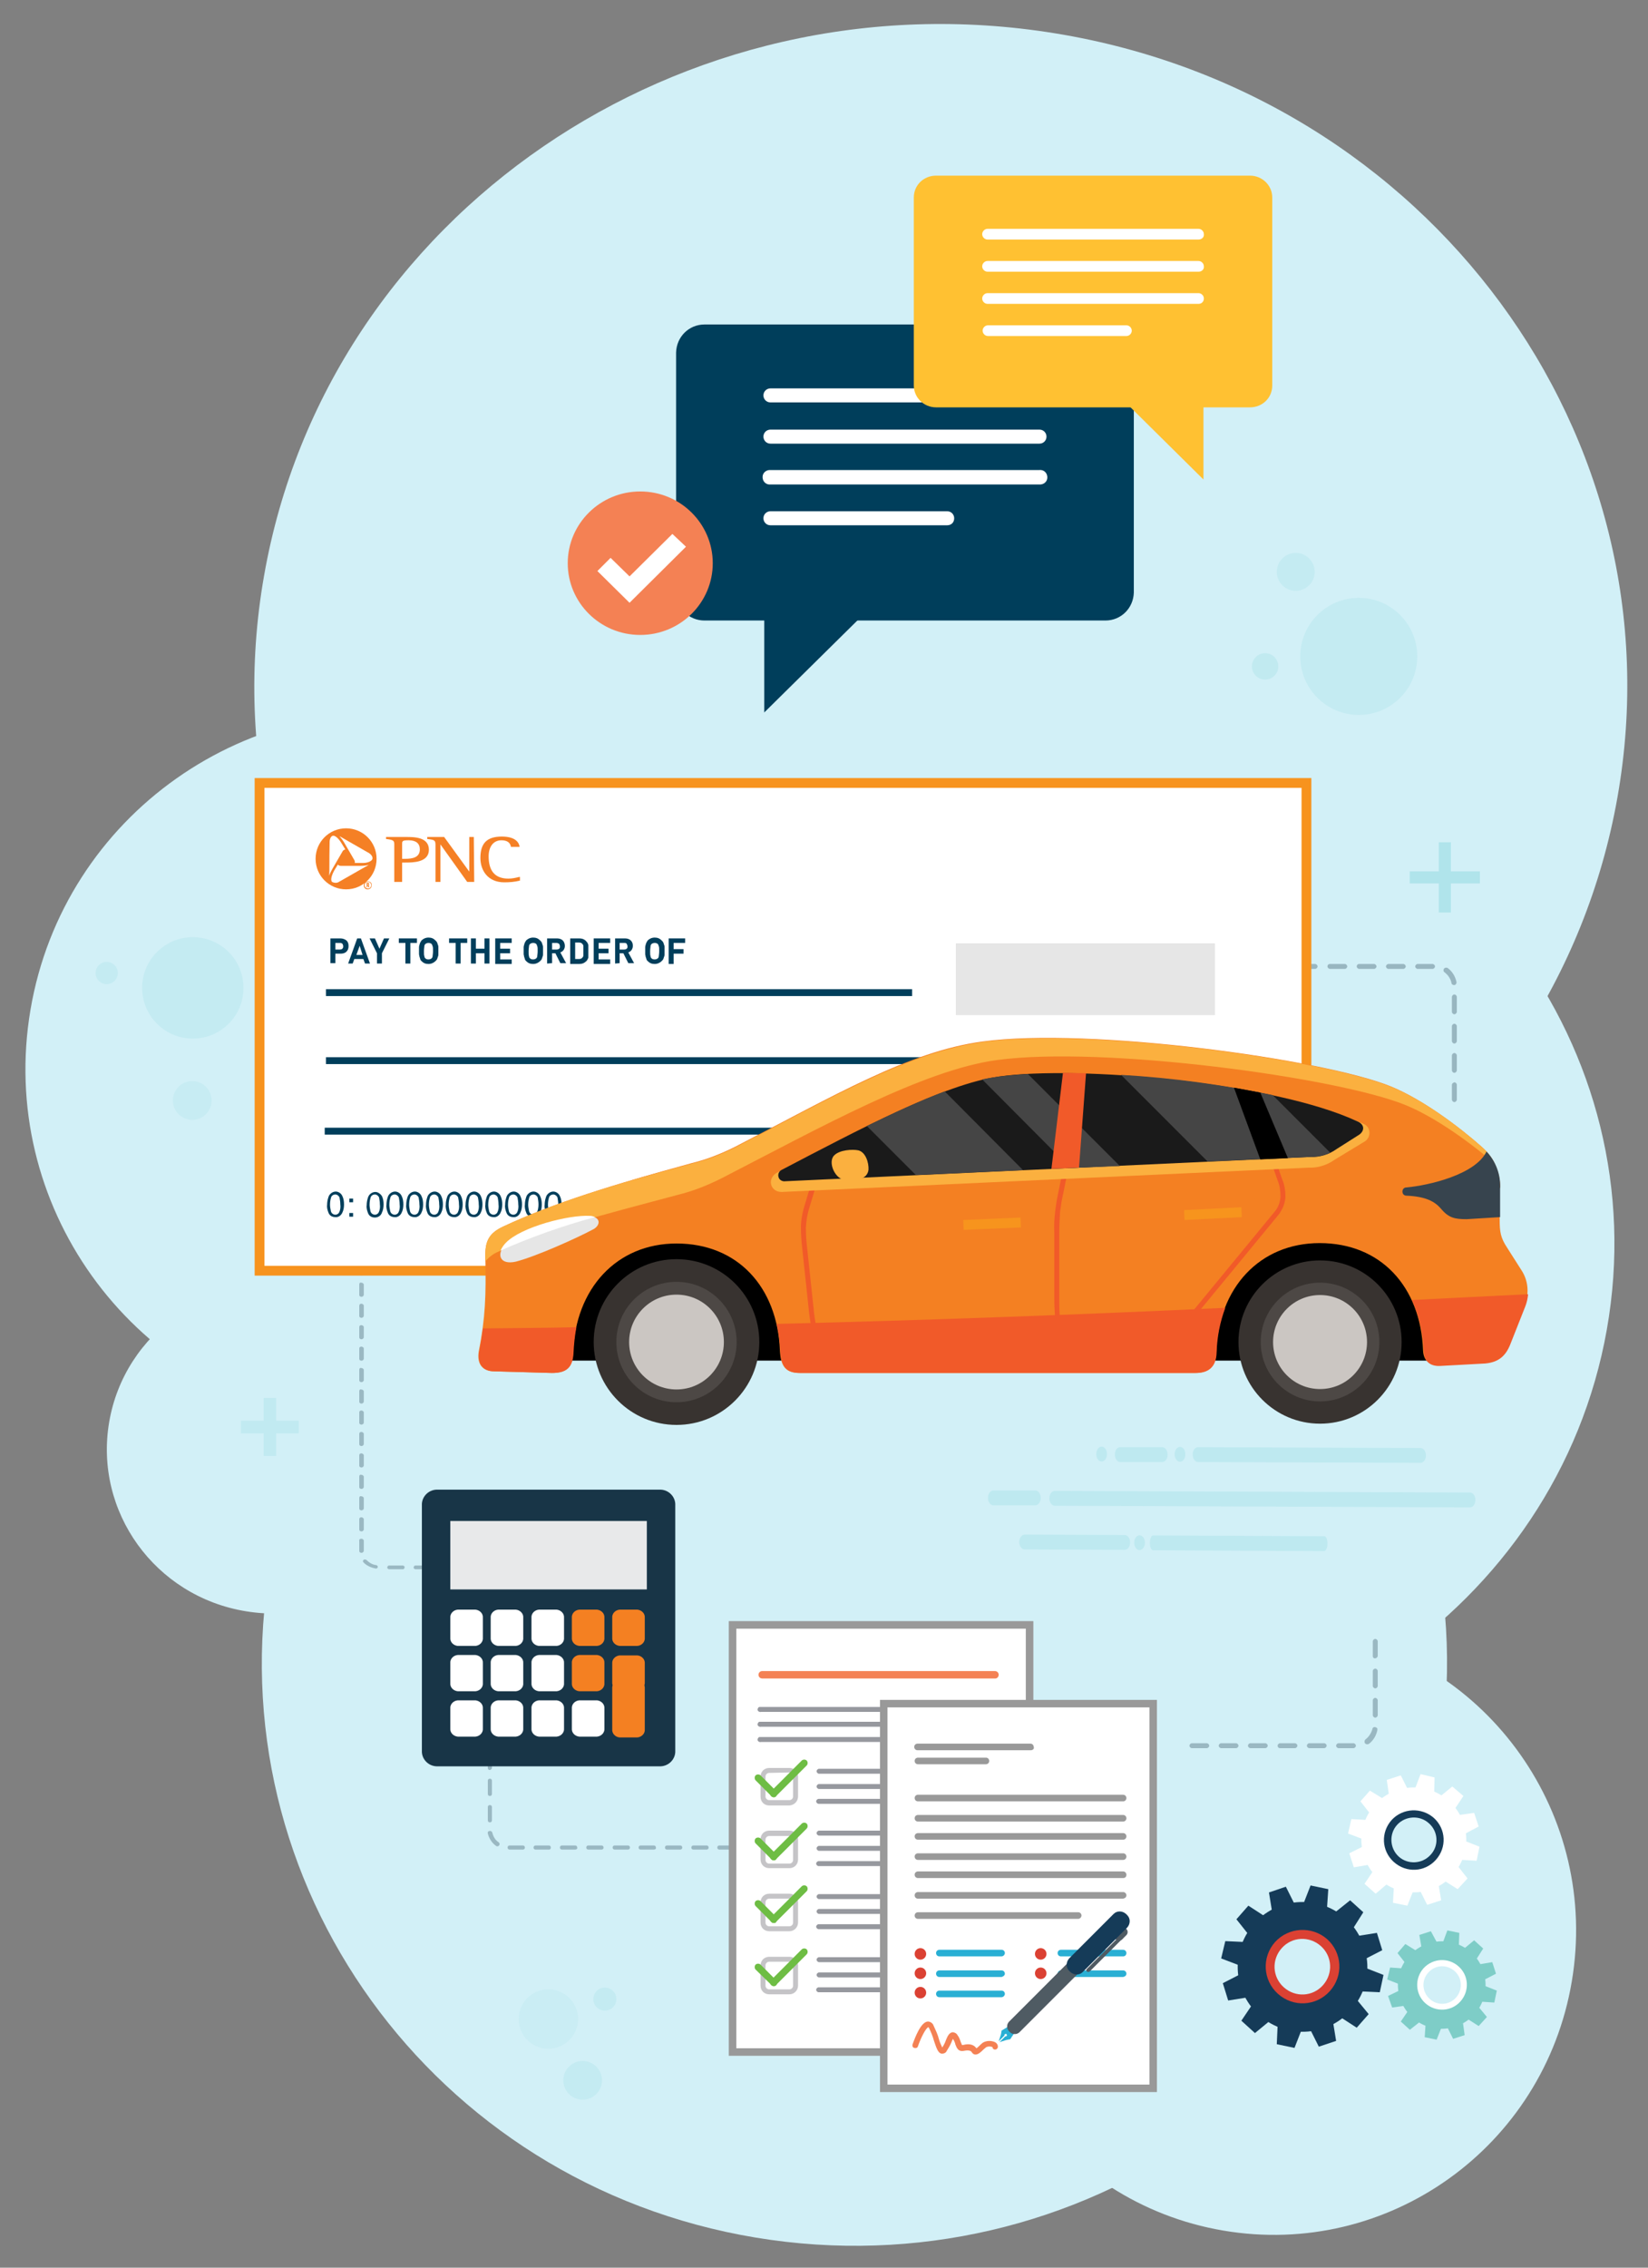 <?xml version="1.0" encoding="utf-8"?>
<!-- Generator: Adobe Illustrator 22.0.1, SVG Export Plug-In . SVG Version: 6.00 Build 0)  -->
<svg version="1.1" id="Layer_1" xmlns="http://www.w3.org/2000/svg" xmlns:xlink="http://www.w3.org/1999/xlink" x="0px" y="0px"
	 width="400px" height="550px" viewBox="0 0 400 550" style="enable-background:new 0 0 400 550;" xml:space="preserve">
<rect x="0" y="0" width="400" height="550" fill="#808080" stroke="none"/>
<style type="text/css">
	.st0{fill:#D2F0F7;}
	.st1{clip-path:url(#SVGID_2_);}
	.st2{fill:#003E5B;}
	.st3{fill:#FFFFFF;}
	.st4{fill:#FFC132;}
	.st5{fill:#F48154;}
	.st6{opacity:0.6;}
	.st7{fill:#B0E4EB;}
	.st8{opacity:0.33;fill:#B0E4EB;enable-background:new    ;}
	.st9{opacity:0.4;fill:#B0E4EB;enable-background:new    ;}
	.st10{opacity:0.3;}
	.st11{fill:#183547;}
	.st12{opacity:0.4;fill:#B0E4EB;}
	.st13{opacity:0.31;}
	.st14{fill:#153B58;}
	.st15{fill:#DB4133;}
	.st16{fill:#7ECDC7;}
	.st17{fill:#FFFFFF;stroke:#999999;stroke-width:1.83;stroke-miterlimit:10;}
	.st18{fill:#96989E;}
	.st19{fill:#C5C4C7;}
	.st20{fill:#6EBD44;}
	.st21{fill:#FFFFFF;stroke:#999999;stroke-width:1.82;stroke-miterlimit:10;}
	.st22{fill:#999999;}
	.st23{fill:#29AFD4;}
	.st24{fill:#4F5B63;stroke:#4E5861;stroke-width:0.2;stroke-miterlimit:10;}
	.st25{opacity:0.4;}
	.st26{opacity:0.65;fill:#B0E4EB;enable-background:new    ;}
	.st27{fill:#F48022;}
	.st28{fill:#E8E9EA;}
	.st29{fill:#B0E4EB;stroke:#B0E4EB;stroke-width:2.91;stroke-miterlimit:10;}
	.st30{opacity:0.5;}
	.st31{fill:#B0E4EB;stroke:#B0E4EB;stroke-width:3;stroke-miterlimit:10;}
	.st32{opacity:0.5;fill:#B0E4EB;}
	.st33{fill:#FFFFFF;stroke:#F7931E;stroke-width:2.38;}
	.st34{fill:#E6E6E6;}
	.st35{fill:#003E5B;stroke:#003E5B;stroke-width:1.17;}
	.st36{fill:#F58025;}
	.st37{fill:#383330;}
	.st38{fill:#4D4845;}
	.st39{fill:#CBC6C2;}
	.st40{fill:#F15A29;}
	.st41{fill:#FBB03F;}
	.st42{fill:#37444E;}
	.st43{fill:#1A1A1A;}
	.st44{fill:#454545;}
	.st45{fill:#F7941D;}
	.st46{enable-background:new    ;}
</style>
<title>Artboard 1</title>
<path class="st0" d="M133.5,281c-12,67.6,35.7,131.8,106.5,143.3s138-34.1,150-101.8s-35.6-131.8-106.5-143.3S145.5,213.3,133.5,281
	z"/>
<path class="st0" d="M65.6,379.7c-13.3,77,39.4,150,117.8,163S336,503.9,349.2,427s-39.5-149.9-117.8-163
	C153.1,250.9,78.8,302.8,65.6,379.7z"/>
<path class="st0" d="M236.8,455.9c-6.8,40.2,20.1,78.3,60.1,85.1s77.8-20.2,84.6-60.4s-20.1-78.3-60.1-85.1S243.5,415.7,236.8,455.9
	z"/>
<path class="st0" d="M7.4,244.9c-8,47.1,23.9,91.7,71.3,99.7S171,320.9,179,273.8s-23.9-91.7-71.3-99.7S15.4,197.8,7.4,244.9z"/>
<path class="st0" d="M26.5,344.9c-3.7,21.7,11.1,42.3,33.2,45.9s43-10.9,46.7-32.6s-11.1-42.3-33.2-46S30.2,323.2,26.5,344.9z"/>
<path class="st0" d="M64.1,139.6C48.7,227,109.8,309.9,200.5,324.7s176.7-44,192.1-131.4S346.9,22.9,256.2,8.1S79.4,52.2,64.1,139.6
	z"/>
<g>
	<g>
		<g>
			<defs>
				<path id="SVGID_1_" d="M64.1,139.6C48.7,227,109.8,309.9,200.5,324.7s176.7-44,192.1-131.4S346.9,22.9,256.2,8.1
					S79.4,52.2,64.1,139.6z"/>
			</defs>
			<clipPath id="SVGID_2_">
				<use xlink:href="#SVGID_1_"  style="overflow:visible;"/>
			</clipPath>
			<g class="st1">
				<path class="st2" d="M164.1,143.7c0,3.8,3.1,6.8,6.9,6.8l0,0h97.3c3.8,0,6.8-3,6.9-6.8l0,0V85.5c0-3.8-3-6.8-6.8-6.8
					c0,0,0,0-0.1,0H171c-3.8,0-6.8,3-6.9,6.8l0,0V143.7z"/>
				<polygon class="st2" points="185.5,172.8 208.5,150.1 185.5,127.5 				"/>
				<path class="st3" d="M252.3,97.6H187c-1,0-1.7-0.8-1.7-1.7c0-1,0.8-1.7,1.7-1.7h65.3c1,0,1.7,0.8,1.7,1.7
					C254,96.9,253.3,97.6,252.3,97.6z"/>
				<path class="st3" d="M252.3,107.6H187c-1,0-1.7-0.8-1.7-1.7c0-1,0.8-1.7,1.7-1.7h65.3c1,0,1.7,0.8,1.7,1.7
					S253.3,107.6,252.3,107.6z"/>
				<path class="st3" d="M252.3,117.5H187c-1,0.1-1.8-0.6-1.9-1.6s0.6-1.8,1.6-1.9c0.1,0,0.2,0,0.3,0h65.3c1-0.1,1.8,0.6,1.9,1.6
					s-0.6,1.8-1.6,1.9C252.5,117.5,252.4,117.5,252.3,117.5z"/>
				<path class="st3" d="M229.9,127.4H187c-1,0-1.7-0.8-1.7-1.7c0-1,0.8-1.7,1.7-1.7h42.9c1,0,1.7,0.8,1.7,1.7
					C231.6,126.7,230.9,127.4,229.9,127.4z"/>
				<path class="st4" d="M308.8,93.5c0,3-2.4,5.3-5.4,5.3l0,0h-76.2c-3,0-5.4-2.4-5.4-5.3l0,0V47.9c0-3,2.4-5.3,5.4-5.3l0,0h76.2
					c3,0,5.4,2.4,5.4,5.3l0,0V93.5z"/>
				<polygon class="st4" points="292.1,116.3 274.1,98.5 292.1,80.8 				"/>
				<path class="st3" d="M290.9,58.1h-51.2c-0.7,0-1.3-0.6-1.3-1.3s0.6-1.3,1.3-1.3l0,0h51.2c0.7,0,1.3,0.6,1.3,1.3
					C292.3,57.5,291.7,58.1,290.9,58.1L290.9,58.1z"/>
				<path class="st3" d="M290.9,65.9h-51.2c-0.7,0-1.3-0.6-1.3-1.3c0-0.7,0.6-1.3,1.3-1.3l0,0h51.2c0.7,0,1.3,0.6,1.3,1.3
					C292.3,65.3,291.7,65.9,290.9,65.9L290.9,65.9z"/>
				<path class="st3" d="M290.9,73.7h-51.2c-0.7,0-1.3-0.6-1.3-1.3s0.6-1.3,1.3-1.3h51.2c0.7,0,1.3,0.6,1.3,1.3
					S291.7,73.7,290.9,73.7L290.9,73.7z"/>
				<path class="st3" d="M273.4,81.5h-33.6c-0.7,0-1.3-0.6-1.3-1.3s0.6-1.3,1.3-1.3h33.6c0.7,0,1.3,0.6,1.3,1.3
					S274.1,81.5,273.4,81.5L273.4,81.5z"/>
				<ellipse class="st5" cx="155.4" cy="136.6" rx="17.6" ry="17.4"/>
				<polygon class="st3" points="152.8,146.2 145,138.5 148.2,135.3 152.8,139.8 163.2,129.5 166.5,132.6 				"/>
			</g>
		</g>
	</g>
</g>
<g class="st6">
	<path class="st7" d="M279.9,372.4l41.5,0.2c0.5,0,0.8,0.8,0.8,1.8s-0.4,1.8-0.8,1.8l-41.5-0.2c-0.5,0-0.8-0.8-0.8-1.8
		S279.5,372.3,279.9,372.4z"/>
	<path class="st7" d="M248.7,372.2l24.3,0.1c0.7,0,1.3,0.8,1.3,1.8s-0.6,1.8-1.3,1.8l-24.3-0.1c-0.7,0-1.3-0.8-1.3-1.8
		S248,372.2,248.7,372.2z"/>
	<path class="st7" d="M256,361.6l100.8,0.4c0.7,0,1.3,0.8,1.3,1.8s-0.6,1.8-1.3,1.8L256,365.2c-0.7,0-1.3-0.8-1.3-1.8
		S255.3,361.6,256,361.6z"/>
	<path class="st7" d="M290.8,351l54,0.2c0.7,0,1.3,0.8,1.3,1.8s-0.6,1.8-1.3,1.8l-54-0.2c-0.7,0-1.3-0.8-1.3-1.8S290,351,290.8,351z
		"/>
	<path class="st7" d="M271.9,351h10.2c0.7,0,1.3,0.8,1.3,1.8s-0.6,1.8-1.3,1.8h-10.2c-0.7,0-1.3-0.8-1.3-1.8S271.1,351,271.9,351z"
		/>
	<path class="st7" d="M241.1,361.5h10.2c0.7,0,1.3,0.8,1.3,1.8s-0.6,1.8-1.3,1.8h-10.2c-0.7,0-1.3-0.8-1.3-1.8
		S240.4,361.5,241.1,361.5z"/>
	
		<ellipse transform="matrix(4.188667e-03 -1 1 4.188667e-03 -67.592 637.646)" class="st7" cx="286.4" cy="352.8" rx="1.8" ry="1.3"/>
	
		<ellipse transform="matrix(4.188667e-03 -1 1 4.188667e-03 -98.668 649.197)" class="st7" cx="276.6" cy="374.1" rx="1.8" ry="1.3"/>
	
		<ellipse transform="matrix(4.188667e-03 -1 1 4.188667e-03 -86.334 618.59)" class="st7" cx="267.4" cy="352.6" rx="1.8" ry="1.3"/>
</g>
<ellipse transform="matrix(0.515 -0.857 0.857 0.515 -206.036 169.528)" class="st8" cx="46.7" cy="266.8" rx="4.7" ry="4.7"/>
<ellipse class="st9" cx="25.9" cy="236" rx="2.7" ry="2.7"/>
<ellipse class="st9" cx="46.8" cy="239.6" rx="12.3" ry="12.3"/>
<g class="st10">
	<path class="st11" d="M118.8,416.5c-0.3,0-0.5-0.2-0.5-0.5l0,0v-1.6c0-0.3,0.2-0.5,0.5-0.5s0.5,0.2,0.5,0.5v1.6
		C119.4,416.3,119.1,416.5,118.8,416.5L118.8,416.5z"/>
	<path class="st11" d="M216.1,448.6h-3.2c-0.3,0-0.5-0.2-0.5-0.5s0.2-0.5,0.5-0.5h3.2c0.3,0,0.5,0.2,0.5,0.5
		C216.6,448.4,216.4,448.6,216.1,448.6z M209.7,448.6h-3.2c-0.3,0-0.5-0.2-0.5-0.5s0.2-0.5,0.5-0.5l0,0h3.2c0.3,0,0.5,0.2,0.5,0.5
		C210.2,448.4,210,448.6,209.7,448.6z M203.3,448.6h-3.2c-0.3,0-0.5-0.2-0.5-0.5s0.2-0.5,0.5-0.5h3.2c0.3,0,0.5,0.2,0.5,0.5
		C203.9,448.4,203.6,448.6,203.3,448.6z M197,448.6h-3.2c-0.3,0-0.5-0.2-0.5-0.5s0.2-0.5,0.5-0.5l0,0h3.2c0.3,0,0.5,0.2,0.5,0.5
		C197.5,448.4,197.3,448.6,197,448.6z M190.6,448.6h-3.2c-0.3,0-0.5-0.2-0.5-0.5s0.2-0.5,0.5-0.5h3.2c0.3,0,0.5,0.2,0.5,0.5
		C191.1,448.4,190.9,448.6,190.6,448.6z M184.2,448.6H181c-0.3,0-0.5-0.2-0.5-0.5s0.2-0.5,0.5-0.5h3.2c0.3,0,0.5,0.2,0.5,0.5
		C184.7,448.4,184.5,448.6,184.2,448.6L184.2,448.6L184.2,448.6z M177.8,448.6h-3.2c-0.3,0-0.5-0.2-0.5-0.5s0.2-0.5,0.5-0.5h3.2
		c0.3,0,0.5,0.2,0.5,0.5C178.4,448.4,178.1,448.6,177.8,448.6z M171.5,448.6h-3.2c-0.3,0-0.5-0.2-0.5-0.5s0.2-0.5,0.5-0.5l0,0h3.2
		c0.3,0,0.5,0.2,0.5,0.5C172,448.4,171.8,448.6,171.5,448.6z M165.1,448.6h-3.2c-0.3,0-0.5-0.2-0.5-0.5s0.2-0.5,0.5-0.5h3.2
		c0.3,0,0.5,0.2,0.5,0.5C165.6,448.4,165.4,448.6,165.1,448.6L165.1,448.6z M158.7,448.6h-3.2c-0.3,0-0.5-0.2-0.5-0.5
		s0.2-0.5,0.5-0.5h3.2c0.3,0,0.5,0.2,0.5,0.5C159.3,448.4,159,448.6,158.7,448.6L158.7,448.6z M152.4,448.6h-3.2
		c-0.3,0-0.5-0.2-0.5-0.5s0.2-0.5,0.5-0.5h3.2c0.3,0,0.5,0.2,0.5,0.5C152.9,448.4,152.7,448.6,152.4,448.6L152.4,448.6z M146,448.6
		h-3.2c-0.3,0-0.5-0.2-0.5-0.5s0.2-0.5,0.5-0.5h3.2c0.3,0,0.5,0.2,0.5,0.5C146.5,448.4,146.3,448.6,146,448.6z M139.6,448.6h-3.2
		c-0.3,0-0.5-0.2-0.5-0.5s0.2-0.5,0.5-0.5h3.2c0.3,0,0.5,0.2,0.5,0.5C140.2,448.4,139.9,448.6,139.6,448.6z M133.3,448.6H130
		c-0.3,0-0.5-0.2-0.5-0.5s0.2-0.5,0.5-0.5h3.2c0.3,0,0.5,0.2,0.5,0.5C133.7,448.4,133.5,448.6,133.3,448.6L133.3,448.6z
		 M126.9,448.6h-3.2c-0.3,0-0.5-0.2-0.5-0.5s0.2-0.5,0.5-0.5h3.2c0.3,0,0.5,0.2,0.5,0.5C127.4,448.4,127.2,448.6,126.9,448.6z
		 M120.7,447.8c-0.1,0-0.2,0-0.3-0.1c-1-0.7-1.7-1.8-2-3c-0.1-0.3,0.1-0.6,0.4-0.6c0.3-0.1,0.6,0.1,0.7,0.4c0.2,0.9,0.7,1.8,1.5,2.3
		c0.3,0.2,0.3,0.5,0.2,0.7C121.1,447.7,120.9,447.8,120.7,447.8L120.7,447.8z M118.9,442c-0.3,0-0.5-0.2-0.5-0.5l0,0v-3.2
		c0-0.3,0.2-0.5,0.5-0.5s0.5,0.2,0.5,0.5v3.2C119.4,441.8,119.2,442,118.9,442L118.9,442L118.9,442z M118.9,435.6
		c-0.3,0-0.5-0.2-0.5-0.5l0,0v-3.2c0-0.3,0.2-0.5,0.5-0.5s0.5,0.2,0.5,0.5v3.2C119.4,435.4,119.2,435.6,118.9,435.6L118.9,435.6
		L118.9,435.6z M118.9,429.3c-0.3,0-0.5-0.2-0.5-0.5l0,0v-3.2c0-0.3,0.2-0.5,0.5-0.5s0.5,0.2,0.5,0.5v3.2
		C119.4,429,119.2,429.2,118.9,429.3L118.9,429.3L118.9,429.3z M118.9,422.9c-0.3,0-0.5-0.2-0.5-0.5l0,0v-3.2c0-0.3,0.2-0.5,0.5-0.5
		s0.5,0.2,0.5,0.5v3.2C119.4,422.6,119.2,422.9,118.9,422.9L118.9,422.9L118.9,422.9z"/>
	<path class="st11" d="M220.9,448.6h-1.6c-0.3,0-0.5-0.2-0.5-0.5s0.2-0.5,0.5-0.5h1.6c0.3,0,0.5,0.2,0.5,0.5
		C221.4,448.4,221.2,448.6,220.9,448.6z"/>
</g>
<ellipse class="st12" cx="329.8" cy="159.2" rx="14.2" ry="14.2"/>
<ellipse class="st12" cx="314.5" cy="138.7" rx="4.6" ry="4.6"/>
<g class="st13">
	<path class="st11" d="M301.4,233.8h3.6c0.3,0,0.6,0.3,0.6,0.6s-0.3,0.6-0.6,0.6h-3.6c-0.3,0-0.6-0.3-0.6-0.6
		S301.1,233.8,301.4,233.8z M308.5,233.8h3.6c0.3,0,0.6,0.3,0.6,0.6s-0.3,0.6-0.6,0.6h-3.6c-0.3,0-0.6-0.3-0.6-0.6
		S308.2,233.8,308.5,233.8z M315.6,233.8h3.6c0.3,0,0.6,0.3,0.6,0.6s-0.3,0.6-0.6,0.6h-3.6c-0.3,0-0.6-0.3-0.6-0.6
		S315.3,233.8,315.6,233.8z M322.8,233.8h3.6c0.3,0,0.6,0.3,0.6,0.6s-0.3,0.6-0.6,0.6h-3.6c-0.3,0-0.6-0.3-0.6-0.6
		S322.4,233.8,322.8,233.8z M329.9,233.8h3.6c0.3,0,0.6,0.3,0.6,0.6s-0.3,0.6-0.6,0.6h-3.6c-0.3,0-0.6-0.3-0.6-0.6
		S329.5,233.8,329.9,233.8z M337,233.8h3.6c0.3,0,0.6,0.3,0.6,0.6s-0.3,0.6-0.6,0.6l0,0H337c-0.3,0-0.6-0.3-0.6-0.6
		S336.7,233.8,337,233.8L337,233.8z M344.1,233.8h3.6c0.3,0,0.6,0.3,0.6,0.6s-0.3,0.6-0.6,0.6h-3.6c-0.3,0-0.6-0.3-0.6-0.6
		S343.8,233.8,344.1,233.8z M351,234.7c0.1,0,0.3,0,0.4,0.1c1.1,0.8,1.8,2,2.1,3.3c0.1,0.3-0.1,0.7-0.4,0.8s-0.7-0.1-0.8-0.4v-0.1
		c-0.2-1-0.8-1.9-1.7-2.6c-0.3-0.2-0.3-0.6-0.1-0.9C350.6,234.8,350.8,234.7,351,234.7z M353,241.2c0.3,0,0.6,0.3,0.6,0.6v3.6
		c0,0.3-0.3,0.6-0.6,0.6c-0.3,0-0.6-0.3-0.6-0.6v-3.6C352.4,241.5,352.7,241.2,353,241.2L353,241.2z M353,248.3
		c0.3,0,0.6,0.3,0.6,0.6v3.6c0,0.3-0.3,0.6-0.6,0.6c-0.3,0-0.6-0.3-0.6-0.6v-3.6C352.4,248.6,352.7,248.3,353,248.3L353,248.3z
		 M353,255.4c0.3,0,0.6,0.3,0.6,0.6v3.6c0,0.3-0.3,0.6-0.6,0.6c-0.3,0-0.6-0.3-0.6-0.6V256C352.4,255.7,352.7,255.4,353,255.4
		L353,255.4z M353,262.5c0.3,0,0.6,0.3,0.6,0.6v3.6c0,0.3-0.3,0.6-0.6,0.6c-0.3,0-0.6-0.3-0.6-0.6v-3.6
		C352.4,262.8,352.7,262.6,353,262.5L353,262.5z"/>
</g>
<path class="st14" d="M325.1,464.1c-7.1-4.9-17-3.2-21.9,4c-4.9,7.1-3.2,17,4,21.9c7.1,4.9,17,3.2,21.9-4c2.4-3.4,3.3-7.7,2.5-11.8
	C330.8,470.1,328.5,466.4,325.1,464.1z M326.7,484.3c-4,5.9-12.1,7.3-17.9,3.3s-7.3-12.1-3.3-17.9s12.1-7.3,17.9-3.3l0,0
	C329.3,470.5,330.8,478.5,326.7,484.3L326.7,484.3z"/>
<polygon class="st14" points="332.2,488.5 329.3,491.8 325.6,489.4 329.4,485.1 "/>
<polygon class="st14" points="300.1,465.5 303,462.2 306.7,464.6 302.8,468.9 "/>
<polygon class="st14" points="335.8,479 334.9,483.2 330.5,483 331.7,477.4 "/>
<polygon class="st14" points="296.4,475 297.4,470.8 301.8,471 300.6,476.6 "/>
<polygon class="st14" points="334.2,468.8 335.5,473 331.6,475 329.8,469.5 "/>
<polygon class="st14" points="298.1,485.2 296.8,481 300.7,479 302.5,484.5 "/>
<polygon class="st14" points="327.7,460.9 330.9,463.8 328.5,467.6 324.2,463.7 "/>
<polygon class="st14" points="304.6,493.1 301.3,490.1 303.8,486.4 308,490.3 "/>
<polygon class="st14" points="318.1,457.3 322.4,458.2 322.1,462.6 316.5,461.4 "/>
<polygon class="st14" points="314.2,496.7 309.9,495.8 310.1,491.3 315.8,492.6 "/>
<polygon class="st14" points="308,459 312.1,457.6 314.1,461.6 308.7,463.3 "/>
<polygon class="st14" points="324.3,495 320.1,496.4 318.1,492.4 323.6,490.7 "/>
<path class="st14" d="M305.4,467.4c-5.3,5.9-4.8,15,1.1,20.3s15,4.8,20.3-1.1s4.8-15-1.1-20.3C319.9,461,310.8,461.4,305.4,467.4
	L305.4,467.4z M322,482.3c-2.9,3.3-7.9,3.5-11.2,0.6c-3.3-2.9-3.5-7.9-0.6-11.2c2.9-3.3,7.9-3.5,11.2-0.6l0,0
	C324.7,474,324.9,479,322,482.3z"/>
<path class="st15" d="M309.5,471c-3.3,3.7-3,9.3,0.7,12.6c3.7,3.3,9.3,3,12.6-0.7c3.3-3.7,3-9.3-0.7-12.6l0,0
	C318.4,467.1,312.8,467.4,309.5,471z M321.1,481.5c-2.5,2.8-6.7,3-9.5,0.5s-3-6.7-0.5-9.5s6.7-3,9.5-0.5l0,0
	C323.4,474.5,323.6,478.7,321.1,481.5L321.1,481.5z"/>
<path class="st3" d="M350.4,435.8c-5.8-4-13.7-2.6-17.7,3.2c-4,5.8-2.6,13.7,3.2,17.7c5.8,4,13.7,2.6,17.7-3.2
	c1.9-2.8,2.7-6.2,2.1-9.5C355.1,440.7,353.2,437.7,350.4,435.8z M351.8,452.2c-3.3,4.7-9.8,5.9-14.5,2.7c-4.7-3.3-5.9-9.8-2.7-14.5
	c3.3-4.7,9.8-5.9,14.5-2.7l0,0C353.8,441,355,447.5,351.8,452.2L351.8,452.2z"/>
<polygon class="st3" points="356.2,455.6 353.8,458.2 350.8,456.3 354,452.8 "/>
<polygon class="st3" points="330.2,436.9 332.5,434.3 335.6,436.2 332.4,439.7 "/>
<polygon class="st3" points="359.1,447.9 358.4,451.3 354.8,451.1 355.8,446.6 "/>
<polygon class="st3" points="327.2,444.7 328,441.2 331.6,441.4 330.6,446 "/>
<polygon class="st3" points="357.8,439.7 358.9,443 355.7,444.7 354.2,440.2 "/>
<polygon class="st3" points="328.6,452.9 327.5,449.5 330.7,447.9 332.1,452.3 "/>
<polygon class="st3" points="352.5,433.3 355.2,435.6 353.2,438.6 349.8,435.5 "/>
<polygon class="st3" points="333.9,459.3 331.2,456.9 333.2,453.9 336.6,457 "/>
<polygon class="st3" points="344.8,430.3 348.2,431.1 348.1,434.7 343.5,433.7 "/>
<polygon class="st3" points="341.6,462.2 338.1,461.5 338.3,457.9 342.9,458.9 "/>
<polygon class="st3" points="336.6,431.7 340,430.6 341.6,433.8 337.1,435.2 "/>
<polygon class="st3" points="349.8,460.9 346.4,462 344.8,458.8 349.2,457.3 "/>
<path class="st3" d="M334.5,438.5c-4.3,4.8-3.9,12.2,0.9,16.5s12.2,3.9,16.5-0.9s3.9-12.2-0.9-16.5S338.8,433.7,334.5,438.5
	L334.5,438.5z M348,450.6c-2.4,2.6-6.4,2.8-9.1,0.5s-2.8-6.4-0.5-9.1c2.4-2.6,6.4-2.8,9.1-0.5l0,0
	C350.2,443.9,350.4,447.9,348,450.6z"/>
<path class="st14" d="M337.8,441.4c-2.7,3-2.5,7.5,0.5,10.2s7.5,2.5,10.2-0.5s2.5-7.5-0.5-10.2l0,0
	C345,438.3,340.5,438.5,337.8,441.4z M347.2,449.9c-2,2.2-5.5,2.4-7.7,0.4s-2.4-5.5-0.4-7.7s5.5-2.4,7.7-0.4
	C349.1,444.2,349.3,447.7,347.2,449.9L347.2,449.9L347.2,449.9z"/>
<path class="st16" d="M356,472.7c-4.8-3.3-11.4-2.1-14.8,2.7s-2.1,11.4,2.7,14.8c4.8,3.3,11.4,2.1,14.8-2.7c1.6-2.3,2.2-5.2,1.7-8
	C359.9,476.8,358.4,474.3,356,472.7z M357.2,486.4c-2.7,3.9-8.1,4.9-12.1,2.2c-3.9-2.7-4.9-8.1-2.2-12.1c2.7-3.9,8.1-4.9,12.1-2.2
	l0,0C358.9,477,359.9,482.4,357.2,486.4L357.2,486.4z"/>
<polygon class="st16" points="360.9,489.2 358.9,491.4 356.4,489.8 359,486.9 "/>
<polygon class="st16" points="339.2,473.7 341.1,471.5 343.7,473.1 341,476 "/>
<polygon class="st16" points="363.3,482.8 362.7,485.7 359.7,485.5 360.5,481.7 "/>
<polygon class="st16" points="336.7,480.1 337.4,477.2 340.3,477.4 339.5,481.2 "/>
<polygon class="st16" points="362.2,475.9 363.1,478.7 360.4,480.1 359.2,476.4 "/>
<polygon class="st16" points="337.9,486.9 336.9,484.1 339.6,482.8 340.8,486.5 "/>
<polygon class="st16" points="357.8,470.6 360,472.6 358.4,475.1 355.5,472.5 "/>
<polygon class="st16" points="342.2,492.3 340,490.3 341.7,487.8 344.6,490.4 "/>
<polygon class="st16" points="351.3,468.2 354.2,468.8 354.1,471.7 350.3,470.9 "/>
<polygon class="st16" points="348.7,494.7 345.8,494.1 346,491.1 349.8,491.9 "/>
<polygon class="st16" points="344.5,469.3 347.3,468.4 348.7,471 345,472.2 "/>
<polygon class="st16" points="355.5,493.6 352.7,494.5 351.4,491.9 355.1,490.7 "/>
<path class="st16" d="M342.8,474.9c-3.6,4-3.3,10.1,0.7,13.7s10.1,3.3,13.7-0.7s3.3-10.1-0.7-13.7S346.4,470.9,342.8,474.9
	L342.8,474.9z M354,485c-2,2.2-5.4,2.4-7.6,0.4s-2.4-5.4-0.4-7.6s5.4-2.4,7.6-0.4C355.8,479.4,356,482.8,354,485L354,485z"/>
<path class="st3" d="M345.5,477.4c-2.2,2.5-2,6.3,0.5,8.5s6.3,2,8.5-0.5s2-6.2-0.4-8.4C351.6,474.7,347.8,474.9,345.5,477.4
	C345.6,477.4,345.6,477.4,345.5,477.4z M353.4,484.5c-1.7,1.9-4.6,2-6.4,0.3c-1.9-1.7-2-4.6-0.3-6.4c1.7-1.9,4.5-2,6.4-0.3
	C354.9,479.7,355.1,482.6,353.4,484.5L353.4,484.5z"/>
<g class="st10">
	<path class="st11" d="M119.4,380.1c0,0.3,0.3,0.5,0.6,0.4h1.6c0.2,0,0.5-0.1,0.5-0.4c0-0.2-0.1-0.5-0.4-0.5h-0.1H120
		C119.7,379.6,119.5,379.8,119.4,380.1C119.5,380.1,119.5,380.1,119.4,380.1z"/>
	<path class="st11" d="M87.7,300.7c0.3,0,0.5,0.2,0.6,0.4v2.6c-0.1,0.3-0.4,0.5-0.7,0.4c-0.2,0-0.4-0.2-0.4-0.4v-2.6
		C87.2,300.9,87.4,300.7,87.7,300.7z M87.7,305.9c0.3,0,0.5,0.2,0.6,0.4v2.6c-0.1,0.3-0.4,0.5-0.7,0.4c-0.2,0-0.4-0.2-0.4-0.4v-2.6
		C87.2,306,87.4,305.8,87.7,305.9L87.7,305.9L87.7,305.9z M87.7,311.1c0.3,0,0.5,0.2,0.6,0.4v2.6c-0.1,0.3-0.4,0.5-0.7,0.4
		c-0.2,0-0.4-0.2-0.4-0.4v-2.6C87.2,311.2,87.4,311,87.7,311.1C87.7,311,87.7,311,87.7,311.1L87.7,311.1z M87.7,316.2
		c0.3,0,0.5,0.2,0.6,0.4v2.6c-0.1,0.3-0.4,0.5-0.7,0.4c-0.2,0-0.4-0.2-0.4-0.4v-2.5C87.2,316.4,87.4,316.2,87.7,316.2L87.7,316.2
		L87.7,316.2z M87.7,321.4c0.3,0,0.5,0.2,0.6,0.4v2.6c-0.1,0.3-0.4,0.5-0.7,0.4c-0.2,0-0.4-0.2-0.4-0.4v-2.6
		C87.2,321.6,87.4,321.4,87.7,321.4L87.7,321.4L87.7,321.4z M87.7,326.6c0.3,0,0.5,0.2,0.6,0.4v2.6c-0.1,0.3-0.4,0.5-0.7,0.4
		c-0.2,0-0.4-0.2-0.4-0.4V327C87.2,326.8,87.4,326.6,87.7,326.6L87.7,326.6L87.7,326.6z M87.7,331.8c0.3,0,0.5,0.2,0.6,0.4v2.6
		c-0.1,0.3-0.4,0.5-0.7,0.4c-0.2,0-0.4-0.2-0.4-0.4v-2.6C87.2,331.9,87.4,331.7,87.7,331.8L87.7,331.8L87.7,331.8z M87.7,337
		c0.3,0,0.5,0.2,0.6,0.4v2.6c-0.1,0.3-0.4,0.5-0.7,0.4c-0.2,0-0.4-0.2-0.4-0.4v-2.6C87.2,337.1,87.4,336.9,87.7,337L87.7,337
		L87.7,337z M87.7,342.1c0.3,0,0.5,0.2,0.6,0.4v2.6c-0.1,0.3-0.4,0.5-0.7,0.4c-0.2,0-0.4-0.2-0.4-0.4v-2.6
		C87.2,342.3,87.4,342.1,87.7,342.1L87.7,342.1L87.7,342.1z M87.7,347.3c0.3,0,0.5,0.2,0.6,0.4v2.6c-0.1,0.3-0.4,0.5-0.7,0.4
		c-0.2,0-0.4-0.2-0.4-0.4v-2.6C87.2,347.5,87.4,347.3,87.7,347.3L87.7,347.3L87.7,347.3z M87.7,352.5c0.3,0,0.5,0.2,0.6,0.4v2.6
		c-0.1,0.3-0.4,0.5-0.7,0.4c-0.2,0-0.4-0.2-0.4-0.4v-2.6C87.2,352.7,87.4,352.5,87.7,352.5L87.7,352.5L87.7,352.5z M87.7,357.7
		c0.3,0,0.5,0.2,0.6,0.4v2.6c-0.1,0.3-0.4,0.5-0.7,0.4c-0.2,0-0.4-0.2-0.4-0.4v-2.6C87.2,357.8,87.4,357.6,87.7,357.7
		C87.8,357.7,87.8,357.7,87.7,357.7L87.7,357.7z M87.7,362.9c0.3,0,0.5,0.2,0.6,0.4v2.6c-0.1,0.3-0.4,0.5-0.7,0.4
		c-0.2,0-0.4-0.2-0.4-0.4v-2.6C87.2,363,87.4,362.8,87.7,362.9c0.1,0,0.1,0,0.2,0H87.7z M87.7,368c0.3,0,0.5,0.2,0.6,0.4v2.6
		c-0.1,0.3-0.4,0.5-0.7,0.4c-0.2,0-0.4-0.2-0.4-0.4v-2.6C87.2,368.2,87.4,368,87.7,368c0.1,0,0.1,0,0.2,0H87.7z M87.7,373.2
		c0.3,0,0.5,0.2,0.6,0.4v2.6c-0.1,0.3-0.4,0.5-0.7,0.4c-0.2,0-0.4-0.2-0.4-0.4v-2.5C87.1,373.4,87.4,373.2,87.7,373.2
		c0,0,0.1,0,0.2,0H87.7z M88.2,378.3c0.2-0.1,0.6-0.1,0.8,0.1c0.6,0.6,1.4,1.1,2.3,1.2c0.2,0,0.4,0.2,0.4,0.5l0,0
		c-0.1,0.3-0.4,0.4-0.6,0.3c-1.1-0.2-2.2-0.7-2.9-1.5c-0.1-0.1-0.1-0.2-0.1-0.3c0-0.2,0.2-0.3,0.4-0.3L88.2,378.3z M94.5,379.7h3.2
		c0.2,0,0.5,0.1,0.5,0.4c0,0.2-0.1,0.5-0.4,0.5h-0.1h-3.2c-0.2,0-0.5-0.1-0.5-0.4C94,380,94.1,379.7,94.5,379.7L94.5,379.7
		L94.5,379.7z M100.9,379.7h3.2c0.2,0,0.5,0.1,0.5,0.4c0,0.2-0.1,0.5-0.4,0.5h-0.1h-3.2c-0.2,0-0.5-0.1-0.5-0.4
		C100.4,380,100.5,379.7,100.9,379.7C100.8,379.7,100.8,379.7,100.9,379.7L100.9,379.7z M107.2,379.7h3.2c0.2,0,0.5,0.1,0.5,0.4
		c0,0.2-0.1,0.5-0.4,0.5h-0.1h-3.2c-0.2,0-0.5-0.1-0.5-0.4C106.7,380,106.8,379.7,107.2,379.7L107.2,379.7z M113.6,379.7h3.2
		c0.2,0,0.5,0.1,0.5,0.4c0,0.2-0.1,0.5-0.4,0.5h-0.1h-3.2c-0.2,0-0.5-0.1-0.5-0.4C113.1,380,113.2,379.7,113.6,379.7L113.6,379.7z"
		/>
	<path class="st11" d="M87.1,297.2v1.3c0.1,0.3,0.4,0.5,0.7,0.4c0.2,0,0.4-0.2,0.4-0.4v-1.3c-0.1-0.3-0.4-0.5-0.7-0.4
		C87.3,296.8,87.2,297,87.1,297.2z"/>
</g>
<rect x="177.8" y="394.1" class="st17" width="72.1" height="103.6"/>
<path class="st5" d="M241.6,407.1H185c-0.5,0-0.9-0.4-0.9-0.9s0.4-0.9,0.9-0.9h56.5c0.5,0,0.9,0.4,0.9,0.9S242,407.1,241.6,407.1
	L241.6,407.1z"/>
<path class="st18" d="M241.4,415.2h-56.7c-0.3,0.1-0.7-0.1-0.8-0.4s0.1-0.7,0.4-0.8c0.1,0,0.3,0,0.4,0h56.7c0.3-0.1,0.7,0.1,0.8,0.4
	s-0.1,0.7-0.4,0.8C241.6,415.2,241.5,415.2,241.4,415.2z"/>
<path class="st18" d="M241.4,418.8h-56.7c-0.3,0.1-0.7-0.1-0.8-0.4s0.1-0.7,0.4-0.8c0.1,0,0.3,0,0.4,0h56.7c0.3-0.1,0.7,0.1,0.8,0.4
	s-0.1,0.7-0.4,0.8C241.6,418.9,241.5,418.9,241.4,418.8z"/>
<path class="st18" d="M230.6,422.5h-45.9c-0.3,0.1-0.7-0.1-0.8-0.4s0.1-0.7,0.4-0.8c0.1,0,0.3,0,0.4,0h45.9c0.3-0.1,0.7,0.1,0.8,0.4
	s-0.1,0.7-0.4,0.8C230.8,422.5,230.7,422.5,230.6,422.5z"/>
<path class="st18" d="M241.6,430.2h-42.8c-0.3,0-0.6-0.3-0.6-0.6c0-0.3,0.3-0.6,0.6-0.6l0,0h42.8c0.3,0,0.6,0.3,0.6,0.6
	C242.2,429.9,241.9,430.2,241.6,430.2z"/>
<path class="st18" d="M241.6,433.9h-42.8c-0.3,0-0.6-0.3-0.6-0.6c0-0.3,0.3-0.6,0.6-0.6h42.8c0.3,0,0.6,0.3,0.6,0.6
	C242.2,433.6,241.9,433.9,241.6,433.9z"/>
<path class="st18" d="M233.4,437.5h-34.7c-0.3,0-0.6-0.3-0.6-0.6c0-0.3,0.3-0.6,0.6-0.6l0,0h34.7c0.3,0,0.6,0.3,0.6,0.6
	C234,437.3,233.8,437.5,233.4,437.5L233.4,437.5z"/>
<path class="st18" d="M241.6,445.2h-42.8c-0.3,0-0.6-0.3-0.6-0.6c0-0.3,0.3-0.6,0.6-0.6l0,0h42.8c0.3,0,0.6,0.3,0.6,0.6
	C242.2,445,241.9,445.2,241.6,445.2z"/>
<path class="st18" d="M241.6,448.9h-42.8c-0.3,0-0.6-0.3-0.6-0.6c0-0.3,0.3-0.6,0.6-0.6l0,0h42.8c0.3,0,0.6,0.3,0.6,0.6
	C242.2,448.6,241.9,448.9,241.6,448.9z"/>
<path class="st18" d="M233.4,452.6h-34.7c-0.3,0-0.6-0.3-0.6-0.6c0-0.3,0.3-0.6,0.6-0.6h34.7c0.3,0,0.6,0.3,0.6,0.6
	S233.8,452.6,233.4,452.6z"/>
<path class="st18" d="M241.6,460.6h-42.8c-0.3,0-0.6-0.3-0.6-0.6c0-0.3,0.3-0.6,0.6-0.6l0,0h42.8c0.3,0,0.6,0.3,0.6,0.6
	C242.2,460.3,241.9,460.6,241.6,460.6L241.6,460.6z"/>
<path class="st18" d="M241.6,464.2h-42.8c-0.3,0-0.6-0.3-0.6-0.6c0-0.3,0.3-0.6,0.6-0.6h42.8c0.3,0,0.6,0.3,0.6,0.6
	C242.2,464,241.9,464.2,241.6,464.2z"/>
<path class="st18" d="M233.4,467.9h-34.7c-0.3,0-0.6-0.3-0.6-0.6c0-0.3,0.3-0.6,0.6-0.6l0,0h34.7c0.3,0,0.6,0.3,0.6,0.6
	C234,467.6,233.8,467.9,233.4,467.9L233.4,467.9z"/>
<path class="st18" d="M241.6,475.9h-42.8c-0.3,0-0.6-0.3-0.6-0.6c0-0.3,0.3-0.6,0.6-0.6h42.8c0.3,0,0.6,0.3,0.6,0.6
	C242.2,475.6,241.9,475.9,241.6,475.9z"/>
<path class="st18" d="M241.6,479.6h-42.8c-0.3,0-0.6-0.3-0.6-0.6c0-0.3,0.3-0.6,0.6-0.6l0,0h42.8c0.3,0,0.6,0.3,0.6,0.6
	C242.2,479.3,241.9,479.6,241.6,479.6L241.6,479.6z"/>
<path class="st18" d="M233.4,483.2h-34.7c-0.3,0-0.6-0.3-0.6-0.6c0-0.3,0.3-0.6,0.6-0.6h34.7c0.3,0,0.6,0.3,0.6,0.6
	C234,483,233.8,483.2,233.4,483.2z"/>
<path class="st19" d="M191.6,437.9h-4.9c-1.2,0-2.1-0.9-2.1-2.1v-4.9c0-1.2,0.9-2.1,2.1-2.1h4.9c1.2,0,2.1,0.9,2.1,2.1v4.8
	C193.7,436.9,192.8,437.8,191.6,437.9L191.6,437.9z M186.7,430c-0.5,0-0.9,0.4-0.9,0.9v4.8c0,0.5,0.4,0.9,0.9,0.9h4.9
	c0.5,0,0.9-0.4,0.9-0.9v-4.9c0-0.5-0.4-0.9-0.9-0.9L186.7,430z"/>
<path class="st20" d="M187.8,435.9c-0.2,0-0.5-0.1-0.6-0.3l-3.8-3.8c-0.3-0.3-0.3-0.9,0-1.2c0.3-0.3,0.9-0.3,1.2,0l3.8,3.8
	c0.3,0.3,0.3,0.9,0,1.2C188.3,435.8,188.1,435.9,187.8,435.9L187.8,435.9z"/>
<path class="st20" d="M187.8,435.9c-0.5,0-0.9-0.4-0.9-0.9c0-0.2,0.1-0.5,0.3-0.6l7.4-7.4c0.3-0.3,0.9-0.3,1.2,0s0.3,0.9,0,1.2
	l-7.4,7.4C188.3,435.8,188.1,435.9,187.8,435.9z"/>
<path class="st19" d="M191.6,453.1h-4.9c-1.2,0-2.1-0.9-2.1-2.1v-4.9c0-1.2,0.9-2.1,2.1-2.1h4.9c1.2,0,2.1,0.9,2.1,2.1v4.9
	C193.7,452.2,192.8,453.1,191.6,453.1z M186.7,445.3c-0.5,0-0.9,0.4-0.9,0.9v4.9c0,0.5,0.4,0.9,0.9,0.9h4.9c0.5,0,0.9-0.4,0.9-0.9
	v-4.9c0-0.5-0.4-0.9-0.9-0.9H186.7z"/>
<path class="st20" d="M187.8,451.2c-0.2,0-0.5-0.1-0.6-0.3l-3.8-3.8c-0.3-0.3-0.3-0.9,0-1.2c0.3-0.3,0.9-0.3,1.2,0l0,0l3.8,3.8
	c0.3,0.3,0.3,0.9,0,1.2C188.3,451.1,188.1,451.2,187.8,451.2L187.8,451.2z"/>
<path class="st20" d="M187.8,451.2c-0.5,0-0.9-0.4-0.9-0.9c0-0.2,0.1-0.5,0.3-0.6l7.4-7.4c0.3-0.3,0.9-0.3,1.2,0s0.3,0.9,0,1.2l0,0
	l-7.4,7.4C188.3,451.1,188.1,451.2,187.8,451.2z"/>
<path class="st19" d="M191.6,468.4h-4.9c-1.2,0-2.1-0.9-2.1-2.1v-4.9c0-1.2,0.9-2.1,2.1-2.1h4.9c1.2,0,2.1,0.9,2.1,2.1v4.9
	C193.7,467.4,192.8,468.4,191.6,468.4z M186.7,460.5c-0.5,0-0.9,0.4-0.9,0.9v4.9c0,0.5,0.4,0.9,0.9,0.9h4.9c0.5,0,0.9-0.4,0.9-0.9
	v-4.9c0-0.5-0.4-0.9-0.9-0.9H186.7z"/>
<path class="st20" d="M187.8,466.4c-0.2,0-0.5-0.1-0.6-0.3l-3.8-3.8c-0.3-0.3-0.3-0.9,0-1.2c0.3-0.3,0.9-0.3,1.2,0l3.8,3.8
	c0.3,0.3,0.3,0.9,0,1.2C188.3,466.3,188.1,466.4,187.8,466.4L187.8,466.4z"/>
<path class="st20" d="M187.8,466.4c-0.5,0-0.9-0.4-0.9-0.9c0-0.2,0.1-0.5,0.3-0.6l7.4-7.4c0.3-0.3,0.9-0.3,1.2,0s0.3,0.9,0,1.2
	l-7.4,7.4C188.3,466.4,188.1,466.4,187.8,466.4z"/>
<path class="st19" d="M191.6,483.7h-4.9c-1.2,0-2.1-0.9-2.1-2.1v-4.9c0-1.2,0.9-2.1,2.1-2.1h4.9c1.2,0,2.1,0.9,2.1,2.1v4.9
	C193.7,482.7,192.8,483.7,191.6,483.7L191.6,483.7z M186.7,475.8c-0.5,0-0.9,0.4-0.9,0.9v4.9c0,0.5,0.4,0.9,0.9,0.9h4.9
	c0.5,0,0.9-0.4,0.9-0.9v-4.9c0-0.5-0.4-0.9-0.9-0.9H186.7z"/>
<path class="st20" d="M187.8,481.7c-0.2,0-0.5-0.1-0.6-0.3l-3.8-3.7c-0.3-0.3-0.3-0.9,0-1.2c0.3-0.3,0.9-0.3,1.2,0l3.8,3.8
	c0.3,0.3,0.3,0.9,0,1.2C188.3,481.6,188.1,481.7,187.8,481.7L187.8,481.7z"/>
<path class="st20" d="M187.8,481.7c-0.5,0-0.9-0.4-0.9-0.9c0-0.2,0.1-0.5,0.3-0.6l7.4-7.4c0.3-0.3,0.9-0.3,1.2,0s0.3,0.9,0,1.2
	l-7.4,7.4C188.3,481.6,188.1,481.7,187.8,481.7z"/>
<polygon class="st21" points="279.9,413.2 214.5,413.2 214.5,418.5 214.5,418.5 214.5,506.5 219.7,506.5 274.8,506.5 279.9,506.5 
	279.9,501.2 279.9,501.2 "/>
<path class="st22" d="M272.6,455.5h-49.8c-0.5,0-0.8-0.4-0.8-0.8c0-0.5,0.4-0.8,0.8-0.8h49.8c0.5,0,0.8,0.4,0.8,0.8
	C273.4,455.2,273.1,455.5,272.6,455.5z"/>
<path class="st22" d="M272.6,460.5h-49.8c-0.5,0-0.8-0.4-0.8-0.8c0-0.5,0.4-0.8,0.8-0.8h49.8c0.5,0,0.8,0.4,0.8,0.8
	S273.1,460.4,272.6,460.5z"/>
<path class="st22" d="M272.6,446.2h-49.8c-0.5,0-0.8-0.4-0.8-0.8c0-0.5,0.4-0.8,0.8-0.8h49.8c0.5,0,0.8,0.4,0.8,0.8
	S273.1,446.2,272.6,446.2L272.6,446.2z"/>
<path class="st22" d="M272.6,451.1h-49.8c-0.5,0-0.8-0.4-0.8-0.8c0-0.5,0.4-0.8,0.8-0.8h49.8c0.5,0,0.8,0.4,0.8,0.8
	S273.1,451.1,272.6,451.1L272.6,451.1z"/>
<path class="st22" d="M272.6,436.9h-49.8c-0.5,0-0.8-0.4-0.8-0.8c0-0.5,0.4-0.8,0.8-0.8h49.8c0.5,0,0.8,0.4,0.8,0.8
	C273.4,436.5,273.1,436.9,272.6,436.9z"/>
<path class="st22" d="M272.6,441.8h-49.8c-0.5,0-0.8-0.4-0.8-0.8c0-0.5,0.4-0.8,0.8-0.8h49.8c0.5,0,0.8,0.4,0.8,0.8
	S273.1,441.8,272.6,441.8z"/>
<path class="st22" d="M261.7,465.4h-38.9c-0.5,0-0.8-0.4-0.8-0.8c0-0.5,0.4-0.8,0.8-0.8h38.9c0.5,0,0.8,0.4,0.8,0.8
	C262.5,465,262.1,465.4,261.7,465.4L261.7,465.4z"/>
<path class="st22" d="M250.2,424.5h-27.5c-0.5,0-0.8-0.4-0.8-0.8c0-0.5,0.4-0.8,0.8-0.8h27.4c0.5,0,0.8,0.4,0.8,0.8
	C251.1,424.1,250.7,424.5,250.2,424.5L250.2,424.5L250.2,424.5z"/>
<path class="st22" d="M239.3,427.9h-16.5c-0.5,0-0.8-0.4-0.8-0.8c0-0.5,0.4-0.8,0.8-0.8h16.5c0.5,0,0.8,0.4,0.8,0.8
	C240.1,427.6,239.7,427.9,239.3,427.9L239.3,427.9z"/>
<path class="st23" d="M243.1,474.5H228c-0.5,0-0.8-0.4-0.8-0.8c0-0.5,0.4-0.8,0.8-0.8l0,0h15.1c0.5,0,0.8,0.4,0.8,0.8
	C243.9,474.1,243.5,474.5,243.1,474.5L243.1,474.5L243.1,474.5z"/>
<path class="st23" d="M272.6,474.5h-15.1c-0.5,0-0.8-0.4-0.8-0.8c0-0.5,0.4-0.8,0.8-0.8l0,0h15.1c0.5,0,0.8,0.4,0.8,0.8
	S273.1,474.5,272.6,474.5L272.6,474.5z"/>
<path class="st23" d="M243.1,479.5H228c-0.5,0-0.8-0.4-0.8-0.8c0-0.5,0.4-0.8,0.8-0.8l0,0h15.1c0.5,0,0.8,0.4,0.8,0.8
	C243.9,479.1,243.5,479.4,243.1,479.5L243.1,479.5L243.1,479.5z"/>
<path class="st23" d="M272.6,479.5h-15.1c-0.5,0-0.8-0.4-0.8-0.8c0-0.5,0.4-0.8,0.8-0.8l0,0h15.1c0.5,0,0.8,0.4,0.8,0.8
	S273.1,479.4,272.6,479.5L272.6,479.5z"/>
<path class="st23" d="M243.1,484.4H228c-0.5,0-0.8-0.4-0.8-0.8c0-0.5,0.4-0.8,0.8-0.8h15.1c0.5,0,0.8,0.4,0.8,0.8
	C243.9,484,243.5,484.4,243.1,484.4L243.1,484.4L243.1,484.4z"/>
<circle class="st15" cx="223.4" cy="473.9" r="1.4"/>
<circle class="st15" cx="223.4" cy="478.6" r="1.4"/>
<circle class="st15" cx="223.4" cy="483.3" r="1.4"/>
<circle class="st15" cx="252.6" cy="473.9" r="1.4"/>
<circle class="st15" cx="252.6" cy="478.6" r="1.4"/>
<path class="st5" d="M236.8,498.3h-0.1c-0.3,0-0.6-0.2-0.8-0.5c-0.1-0.2-0.4-0.7-1.9-0.4s-1.8-0.8-2.1-1.5c-0.1-0.5-0.3-0.9-0.6-1.4
	c-0.1,0.2-0.3,0.6-0.4,0.9c-0.3,0.7-0.7,1.4-1.1,2c-0.2,0.5-0.7,0.7-1.2,0.7c-0.9-0.1-1.3-1.3-1.9-3.1c-0.3-1.1-0.7-2.1-1.2-3.1
	c0-0.1-0.1-0.2-0.2-0.2c-0.5,0.1-1.7,2.3-2.5,4.6c-0.1,0.4-0.5,0.5-0.9,0.4s-0.5-0.5-0.4-0.9l0,0c0.6-1.6,2-5.4,3.7-5.5
	c0.6,0,1.2,0.4,1.4,1c0.5,1.1,1,2.1,1.3,3.3c0.2,0.7,0.5,1.4,0.8,2c0.4-0.6,0.7-1.2,0.9-1.8c0.4-1,0.8-1.8,1.6-1.9
	c0.5,0,1,0.3,1.2,0.7c0.4,0.5,0.6,1.1,0.8,1.7c0.1,0.2,0.2,0.5,0.3,0.7c0.1,0,0.1,0,0.2,0c1.9-0.5,2.8,0.1,3.3,0.8
	c0.3-0.2,0.5-0.4,0.8-0.7c0.2-0.2,0.5-0.5,0.8-0.7c0.9-0.5,2-0.5,2.9-0.1c0.4,0.2,0.7,0.6,0.7,1.1c0,0.4-0.3,0.7-0.7,0.7
	c-0.3,0-0.6-0.2-0.6-0.6c-0.5-0.2-1-0.2-1.5,0c-0.2,0.2-0.4,0.3-0.6,0.5C238,497.8,237.4,498.3,236.8,498.3z"/>
<path class="st23" d="M245.8,492.2l2.2-1c0,0-1.4,1.4-1.8,1.9c-0.3,0.4-1,1.5-1,1.5s-0.7,0.1-1,0.2s-1.6,0.5-1.6,0.5l1.4-1.4
	c0.2,0,0.4-0.1,0.4-0.2c0-0.2-0.1-0.4-0.2-0.4c-0.2,0-0.4,0.1-0.4,0.2s0,0.1,0,0.2l-1.4,1.4c0,0,0.4-1.2,0.5-1.5s0.2-1.1,0.2-1.1
	s1.2-0.7,1.6-1c0.5-0.4,1.9-1.8,1.9-1.8l-1,2.2L245.8,492.2z"/>
<path class="st24" d="M245,490.4l22.7-22.7c0.6-0.6,1.6-0.6,2.2,0l0.2,0.2c0.6,0.6,0.6,1.6,0,2.2l-22.7,22.7c-0.6,0.6-1.6,0.6-2.2,0
	l-0.2-0.2C244.4,492,244.4,491,245,490.4z"/>
<path class="st24" d="M270.8,468.8l1-1c0.4-0.4,1-0.4,1.4,0l0.1,0.1c0.4,0.4,0.4,1,0,1.4l-1,1c-0.4,0.4-1,0.4-1.4,0l-0.1-0.1
	C270.4,469.8,270.4,469.2,270.8,468.8z"/>
<path class="st24" d="M263.9,477.6l8-8c0.1-0.1,0.4-0.1,0.5,0l0,0c0.1,0.1,0.1,0.4,0,0.5l-8,8c-0.1,0.1-0.4,0.1-0.5,0l0,0
	C263.7,478,263.7,477.8,263.9,477.6z"/>
<path class="st14" d="M259.5,475l10.8-10.8c0.8-0.8,2.1-0.8,3,0l0.3,0.3c0.8,0.8,0.8,2.1,0,3l-10.8,10.8c-0.8,0.8-2.1,0.8-3,0
	l-0.3-0.3C258.7,477.2,258.7,475.9,259.5,475z"/>
<g class="st25">
	
		<ellipse transform="matrix(0.857 -0.515 0.515 0.857 -239.646 144.72)" class="st7" cx="141.3" cy="504.8" rx="4.7" ry="4.7"/>
	
		<ellipse transform="matrix(0.857 -0.515 0.515 0.857 -228.737 144.683)" class="st7" cx="146.7" cy="485.1" rx="2.8" ry="2.8"/>
	<ellipse class="st26" cx="133.1" cy="489.7" rx="7.2" ry="7.2"/>
</g>
<path class="st11" d="M163.9,424.6c0.1,2-1.5,3.7-3.5,3.8h-54.5c-2-0.1-3.6-1.8-3.5-3.8v-59.5c-0.1-2,1.5-3.7,3.5-3.8h54.5
	c2,0.1,3.6,1.8,3.5,3.8V424.6z"/>
<path class="st3" d="M117.2,397.2c0.1,1-0.7,1.9-1.8,2l0,0h-4.3c-1-0.1-1.9-0.9-1.8-2l0,0v-4.8c-0.1-1,0.7-1.9,1.8-2l0,0h4.3
	c1,0.1,1.9,0.9,1.8,2l0,0V397.2z"/>
<path class="st3" d="M127,397.2c0.1,1-0.7,1.9-1.8,2l0,0h-4.3c-1-0.1-1.9-0.9-1.8-2l0,0v-4.8c-0.1-1,0.7-1.9,1.8-2l0,0h4.3
	c1,0.1,1.9,0.9,1.8,2l0,0V397.2z"/>
<path class="st3" d="M136.9,397.2c0.1,1-0.7,1.9-1.8,2l0,0h-4.3c-1-0.1-1.9-0.9-1.8-2l0,0v-4.8c-0.1-1,0.7-1.9,1.8-2l0,0h4.3
	c1,0.1,1.9,0.9,1.8,2l0,0V397.2z"/>
<path class="st27" d="M146.7,397.2c0.1,1-0.7,1.9-1.8,2l0,0h-4.3c-1-0.1-1.9-0.9-1.8-2l0,0v-4.8c-0.1-1,0.7-1.9,1.8-2l0,0h4.3
	c1,0.1,1.9,0.9,1.8,2l0,0V397.2z"/>
<path class="st27" d="M156.5,397.2c0.1,1-0.7,1.9-1.8,2l0,0h-4.3c-1-0.1-1.9-0.9-1.8-2l0,0v-4.8c-0.1-1,0.7-1.9,1.8-2l0,0h4.3
	c1,0.1,1.9,0.9,1.8,2l0,0V397.2z"/>
<path class="st3" d="M117.2,408.2c0.1,1-0.7,1.9-1.8,2l0,0h-4.3c-1-0.1-1.9-0.9-1.8-2l0,0v-4.8c-0.1-1,0.7-1.9,1.8-2l0,0h4.3
	c1,0.1,1.9,0.9,1.8,2l0,0V408.2z"/>
<path class="st3" d="M127,408.2c0.1,1-0.7,1.9-1.8,2l0,0h-4.3c-1-0.1-1.9-0.9-1.8-2l0,0v-4.8c-0.1-1,0.7-1.9,1.8-2l0,0h4.3
	c1,0.1,1.9,0.9,1.8,2l0,0V408.2z"/>
<path class="st3" d="M136.9,408.2c0.1,1-0.7,1.9-1.8,2l0,0h-4.3c-1-0.1-1.9-0.9-1.8-2l0,0v-4.8c-0.1-1,0.7-1.9,1.8-2l0,0h4.3
	c1,0.1,1.9,0.9,1.8,2l0,0V408.2z"/>
<path class="st27" d="M146.7,408.2c0.1,1-0.7,1.9-1.8,2l0,0h-4.3c-1-0.1-1.9-0.9-1.8-2l0,0v-4.8c-0.1-1,0.7-1.9,1.8-2l0,0h4.3
	c1,0.1,1.9,0.9,1.8,2l0,0V408.2z"/>
<path class="st3" d="M117.2,419.2c0.1,1-0.7,1.9-1.8,2l0,0h-4.3c-1-0.1-1.9-0.9-1.8-2l0,0v-4.8c-0.1-1,0.7-1.9,1.8-2l0,0h4.3
	c1,0.1,1.9,0.9,1.8,2l0,0V419.2z"/>
<path class="st3" d="M127,419.2c0.1,1-0.7,1.9-1.8,2l0,0h-4.3c-1-0.1-1.9-0.9-1.8-2l0,0v-4.8c-0.1-1,0.7-1.9,1.8-2l0,0h4.3
	c1,0.1,1.9,0.9,1.8,2l0,0V419.2z"/>
<path class="st3" d="M136.9,419.2c0.1,1-0.7,1.9-1.8,2l0,0h-4.3c-1-0.1-1.9-0.9-1.8-2l0,0v-4.8c-0.1-1,0.7-1.9,1.8-2l0,0h4.3
	c1,0.1,1.9,0.9,1.8,2l0,0V419.2z"/>
<path class="st3" d="M146.7,419.2c0.1,1-0.7,1.9-1.8,2l0,0h-4.3c-1-0.1-1.9-0.9-1.8-2l0,0v-4.8c-0.1-1,0.7-1.9,1.8-2l0,0h4.3
	c1,0.1,1.9,0.9,1.8,2l0,0V419.2z"/>
<path class="st27" d="M156.5,403.5c0.1-1-0.7-1.9-1.8-2l0,0h-4.3c-1,0.1-1.9,0.9-1.8,2l0,0v4.8c0.1,0.3,0.1,0.6,0,0.9v4.8
	c0,0.2,0,0.4,0,0.6v4.8c-0.1,1,0.7,1.9,1.8,2l0,0h4.3c1-0.1,1.9-0.9,1.8-2l0,0v-4.8c0-0.2,0-0.4,0-0.6v-4.8c-0.1-0.3-0.1-0.6,0-0.9
	V403.5z"/>
<rect x="109.3" y="368.9" class="st28" width="47.7" height="16.6"/>
<g class="st10">
	<path class="st11" d="M288.7,423.4c0-0.3,0.3-0.6,0.6-0.6h3.6c0.3,0,0.6,0.3,0.6,0.6c0,0.3-0.3,0.6-0.6,0.6h-3.6
		C289,424,288.7,423.7,288.7,423.4L288.7,423.4z M295.8,423.4c0-0.3,0.3-0.6,0.6-0.6h3.6c0.3,0,0.6,0.3,0.6,0.6
		c0,0.3-0.3,0.6-0.6,0.6h-3.6C296.1,424,295.8,423.7,295.8,423.4L295.8,423.4z M302.9,423.4c0-0.3,0.3-0.6,0.6-0.6h3.6
		c0.3,0,0.6,0.3,0.6,0.6c0,0.3-0.3,0.6-0.6,0.6h-3.6C303.2,424,302.9,423.7,302.9,423.4L302.9,423.4z M310.1,423.4
		c0-0.3,0.3-0.6,0.6-0.6h3.6c0.3,0,0.6,0.3,0.6,0.6c0,0.3-0.3,0.6-0.6,0.6h-3.6C310.3,424,310.1,423.7,310.1,423.4L310.1,423.4z
		 M317.2,423.4c0-0.3,0.3-0.6,0.6-0.6h3.6c0.3,0,0.6,0.3,0.6,0.6c0,0.3-0.3,0.6-0.6,0.6h-3.6C317.5,424,317.2,423.7,317.2,423.4
		L317.2,423.4z M324.3,423.4c0-0.3,0.3-0.6,0.6-0.6h3.6c0.3,0,0.6,0.3,0.6,0.6c0,0.3-0.3,0.6-0.6,0.6h-3.6
		C324.6,424,324.3,423.7,324.3,423.4z M331.3,422.8c-0.2-0.3-0.1-0.7,0.1-0.9c0.8-0.6,1.4-1.5,1.7-2.5c0-0.3,0.3-0.6,0.7-0.5
		s0.6,0.3,0.5,0.7v0.1c-0.3,1.3-1,2.5-2.1,3.3C331.9,423.1,331.5,423.1,331.3,422.8z M333.2,416v-3.6c0-0.3,0.3-0.6,0.6-0.6
		c0.3,0,0.6,0.3,0.6,0.6v3.6c0,0.3-0.3,0.6-0.6,0.6S333.2,416.3,333.2,416z M333.2,408.9v-3.6c0-0.3,0.3-0.6,0.6-0.6
		c0.3,0,0.6,0.3,0.6,0.6v3.6c0,0.3-0.3,0.6-0.6,0.6C333.5,409.5,333.2,409.2,333.2,408.9z M333.2,401.7v-3.6c0-0.3,0.3-0.6,0.6-0.6
		c0.3,0,0.6,0.3,0.6,0.6v3.5c0,0.3-0.3,0.6-0.6,0.6C333.5,402.3,333.2,402,333.2,401.7L333.2,401.7z"/>
</g>
<g>
	<line class="st29" x1="350.7" y1="204.3" x2="350.7" y2="221.3"/>
	<line class="st29" x1="359.2" y1="212.8" x2="342.2" y2="212.8"/>
	<line class="st29" x1="350.7" y1="204.3" x2="350.7" y2="221.3"/>
	<line class="st29" x1="359.2" y1="212.8" x2="342.2" y2="212.8"/>
</g>
<g class="st30">
	<line class="st31" x1="65.5" y1="339.1" x2="65.5" y2="353.1"/>
	<line class="st31" x1="72.5" y1="346.1" x2="58.5" y2="346.1"/>
	<line class="st31" x1="65.5" y1="339.1" x2="65.5" y2="353.1"/>
	<line class="st31" x1="72.5" y1="346.1" x2="58.5" y2="346.1"/>
</g>
<ellipse transform="matrix(0.515 -0.857 0.857 0.515 10.555 341.552)" class="st32" cx="307" cy="161.5" rx="3.2" ry="3.2"/>
<rect x="63" y="189.9" class="st33" width="254.1" height="118.3"/>
<rect x="232" y="228.8" class="st34" width="62.9" height="17.4"/>
<rect x="79.7" y="240.5" class="st35" width="141.1" height="0.5"/>
<rect x="79.7" y="257" class="st35" width="179.6" height="0.5"/>
<rect x="79.4" y="274.1" class="st35" width="208" height="0.5"/>
<path class="st2" d="M83.1,290.1c0.3,0.6,0.4,1.3,0.4,2s-0.1,1.4-0.4,2c-0.3,0.7-1,1.2-1.7,1.1c-0.7,0-1.3-0.3-1.6-0.9
	c-0.3-0.7-0.5-1.4-0.4-2.1c0-0.6,0.1-1.2,0.3-1.8c0.2-0.8,1-1.4,1.8-1.4C82.1,289,82.8,289.4,83.1,290.1z M82.3,294.1
	c0.3-0.6,0.4-1.3,0.3-2c0-0.6-0.1-1.1-0.2-1.7c-0.2-0.4-0.6-0.7-1-0.7s-0.8,0.2-1,0.6c-0.2,0.6-0.3,1.2-0.3,1.9c0,0.5,0.1,1,0.2,1.5
	c0.1,0.6,0.7,1,1.3,0.9C81.9,294.5,82.1,294.4,82.3,294.1L82.3,294.1z"/>
<path class="st2" d="M84.8,290.7h0.9v0.9h-0.9V290.7z M84.8,294.2h0.9v0.9h-0.9V294.2z"/>
<path class="st2" d="M92.7,290.1c0.3,0.6,0.4,1.3,0.4,2s-0.1,1.4-0.4,2c-0.2,0.7-0.9,1.2-1.7,1.2c-0.7,0-1.3-0.3-1.6-0.9
	c-0.3-0.7-0.5-1.4-0.4-2.1c0-0.6,0.1-1.2,0.3-1.8c0.2-0.8,1-1.4,1.8-1.4C91.7,289.1,92.3,289.5,92.7,290.1z M91.9,294.1
	c0.3-0.6,0.4-1.3,0.3-2c0-0.6-0.1-1.1-0.2-1.7c-0.2-0.4-0.6-0.7-1-0.7s-0.8,0.2-1,0.6c-0.2,0.6-0.3,1.2-0.3,1.9c0,0.5,0.1,1,0.2,1.5
	c0.1,0.6,0.7,1,1.3,0.9C91.5,294.5,91.7,294.4,91.9,294.1L91.9,294.1z"/>
<path class="st2" d="M97.5,290.1c0.3,0.6,0.4,1.3,0.4,2s-0.1,1.4-0.4,2c-0.3,0.7-1,1.2-1.7,1.1c-0.7,0-1.3-0.3-1.6-0.9
	c-0.3-0.7-0.5-1.4-0.4-2.1c0-0.6,0.1-1.2,0.3-1.8c0.2-0.8,1-1.4,1.8-1.4C96.5,289,97.2,289.4,97.5,290.1z M96.7,294.1
	c0.3-0.6,0.4-1.3,0.3-2c0-0.6-0.1-1.1-0.2-1.7c-0.2-0.4-0.6-0.7-1-0.7s-0.8,0.2-1,0.6c-0.2,0.6-0.3,1.2-0.3,1.9c0,0.5,0.1,1,0.2,1.5
	c0.1,0.6,0.7,1,1.3,0.9C96.3,294.5,96.5,294.4,96.7,294.1L96.7,294.1z"/>
<path class="st2" d="M102.3,290.1c0.3,0.6,0.4,1.3,0.4,2s-0.1,1.4-0.4,2c-0.3,0.7-1,1.2-1.7,1.1c-0.7,0-1.3-0.3-1.6-0.9
	c-0.3-0.7-0.5-1.4-0.4-2.1c0-0.6,0.1-1.2,0.3-1.8c0.2-0.8,1-1.4,1.8-1.4C101.3,289,102,289.4,102.3,290.1z M101.5,294.1
	c0.3-0.6,0.4-1.3,0.3-2c0-0.6-0.1-1.1-0.2-1.7c-0.2-0.4-0.6-0.7-1-0.7s-0.8,0.2-1,0.6c-0.2,0.6-0.3,1.2-0.3,1.9c0,0.5,0.1,1,0.2,1.5
	c0.1,0.6,0.7,1,1.3,0.9C101.1,294.5,101.3,294.4,101.5,294.1L101.5,294.1z"/>
<path class="st2" d="M107.1,290.1c0.3,0.6,0.4,1.3,0.4,2s-0.1,1.4-0.4,2c-0.3,0.7-1,1.2-1.7,1.1c-0.7,0-1.3-0.3-1.6-0.9
	c-0.3-0.7-0.5-1.4-0.4-2.1c0-0.6,0.1-1.2,0.3-1.8c0.2-0.8,1-1.4,1.8-1.4C106.1,289,106.8,289.4,107.1,290.1z M106.3,294.1
	c0.3-0.6,0.4-1.3,0.3-2c0-0.6-0.1-1.1-0.2-1.7c-0.2-0.4-0.6-0.7-1-0.7s-0.8,0.2-1,0.6c-0.2,0.6-0.3,1.2-0.3,1.9c0,0.5,0.1,1,0.2,1.5
	c0.1,0.6,0.7,1,1.3,0.9C105.9,294.5,106.1,294.4,106.3,294.1L106.3,294.1z"/>
<path class="st2" d="M111.9,290.1c0.3,0.6,0.4,1.3,0.4,2s-0.1,1.4-0.4,2c-0.3,0.7-1,1.2-1.7,1.1c-0.7,0-1.3-0.3-1.6-0.9
	c-0.3-0.7-0.5-1.4-0.4-2.1c0-0.6,0.1-1.2,0.3-1.8c0.2-0.8,1-1.4,1.8-1.4C110.9,289,111.6,289.4,111.9,290.1z M111.1,294.1
	c0.3-0.6,0.4-1.3,0.3-2c0-0.6-0.1-1.1-0.2-1.7c-0.2-0.4-0.6-0.7-1-0.7s-0.8,0.2-1,0.6c-0.2,0.6-0.3,1.2-0.3,1.9c0,0.5,0.1,1,0.2,1.5
	c0.1,0.6,0.7,1,1.3,0.9C110.7,294.5,110.9,294.4,111.1,294.1L111.1,294.1z"/>
<path class="st2" d="M116.7,290.1c0.3,0.6,0.4,1.3,0.4,2s-0.1,1.4-0.4,2c-0.3,0.7-1,1.2-1.7,1.1c-0.7,0-1.3-0.3-1.6-0.9
	c-0.3-0.7-0.5-1.4-0.4-2.1c0-0.6,0.1-1.2,0.3-1.8c0.2-0.8,1-1.4,1.8-1.4C115.7,289,116.4,289.4,116.7,290.1z M115.9,294.1
	c0.3-0.6,0.4-1.3,0.3-2c0-0.6-0.1-1.1-0.2-1.7c-0.2-0.4-0.6-0.7-1-0.7s-0.8,0.2-1,0.6c-0.2,0.6-0.3,1.2-0.3,1.9c0,0.5,0.1,1,0.2,1.5
	c0.1,0.6,0.7,1,1.3,0.9C115.5,294.5,115.7,294.4,115.9,294.1L115.9,294.1z"/>
<path class="st2" d="M121.5,290.1c0.3,0.6,0.4,1.3,0.4,2s-0.1,1.4-0.4,2c-0.3,0.7-1,1.2-1.7,1.1c-0.7,0-1.3-0.3-1.6-0.9
	c-0.3-0.7-0.5-1.4-0.4-2.1c0-0.6,0.1-1.2,0.3-1.8c0.2-0.8,1-1.4,1.8-1.4C120.5,289,121.2,289.4,121.5,290.1z M120.7,294.1
	c0.3-0.6,0.4-1.3,0.3-2c0-0.6-0.1-1.1-0.2-1.7c-0.2-0.4-0.6-0.7-1-0.7s-0.8,0.2-1,0.6c-0.2,0.6-0.3,1.2-0.3,1.9c0,0.5,0.1,1,0.2,1.5
	c0.1,0.6,0.7,1,1.3,0.9C120.3,294.5,120.5,294.4,120.7,294.1L120.7,294.1z"/>
<path class="st2" d="M126.3,290.1c0.3,0.6,0.4,1.3,0.4,2s-0.1,1.4-0.4,2c-0.3,0.7-1,1.2-1.7,1.1c-0.7,0-1.3-0.3-1.6-0.9
	c-0.3-0.7-0.5-1.4-0.4-2.1c0-0.6,0.1-1.2,0.3-1.8c0.2-0.8,1-1.4,1.8-1.4C125.3,289,126,289.4,126.3,290.1z M125.5,294.1
	c0.3-0.6,0.4-1.3,0.3-2c0-0.6-0.1-1.1-0.2-1.7c-0.2-0.4-0.6-0.7-1-0.7s-0.8,0.2-1,0.6c-0.2,0.6-0.3,1.2-0.3,1.9c0,0.5,0.1,1,0.2,1.5
	c0.1,0.6,0.7,1,1.3,0.9C125.1,294.5,125.3,294.4,125.5,294.1L125.5,294.1z"/>
<path class="st2" d="M131.1,290.1c0.3,0.6,0.4,1.3,0.4,2s-0.1,1.4-0.4,2c-0.3,0.7-1,1.2-1.7,1.1c-0.7,0-1.3-0.3-1.6-0.9
	c-0.3-0.7-0.5-1.4-0.4-2.1c0-0.6,0.1-1.2,0.3-1.8c0.2-0.8,1-1.4,1.8-1.4C130.1,289,130.8,289.4,131.1,290.1z M130.3,294.1
	c0.3-0.6,0.4-1.3,0.4-2c0-0.6-0.1-1.1-0.2-1.7c-0.2-0.4-0.6-0.7-1-0.7c-0.4,0-0.8,0.2-1,0.6c-0.2,0.6-0.3,1.2-0.3,1.9
	c0,0.5,0.1,1,0.2,1.5c0.1,0.6,0.7,1,1.3,0.9C129.9,294.5,130.1,294.4,130.3,294.1L130.3,294.1z"/>
<path class="st2" d="M135.9,290.1c0.3,0.6,0.4,1.3,0.4,2s-0.1,1.4-0.4,2c-0.3,0.7-1,1.2-1.7,1.1c-0.7,0-1.3-0.3-1.6-0.9
	c-0.3-0.7-0.5-1.4-0.4-2.1c0-0.6,0.1-1.2,0.3-1.8c0.2-0.8,1-1.4,1.8-1.4C134.9,289,135.6,289.4,135.9,290.1z M135.1,294.1
	c0.3-0.6,0.4-1.3,0.4-2c0-0.6-0.1-1.1-0.2-1.7c-0.2-0.4-0.6-0.7-1-0.7s-0.8,0.2-1,0.6c-0.2,0.6-0.3,1.2-0.3,1.9c0,0.5,0.1,1,0.2,1.5
	c0.1,0.6,0.7,1,1.3,0.9C134.7,294.5,134.9,294.4,135.1,294.1L135.1,294.1z"/>
<path class="st2" d="M139.4,292.3h2.1v0.8h-2.1V292.3z"/>
<path class="st2" d="M148.3,290.1c0.3,0.6,0.4,1.3,0.4,2s-0.1,1.4-0.4,2c-0.3,0.7-1,1.2-1.7,1.1c-0.7,0-1.3-0.3-1.6-0.9
	c-0.3-0.7-0.5-1.4-0.4-2.1c0-0.6,0.1-1.2,0.3-1.8c0.2-0.8,1-1.4,1.8-1.4C147.3,289,148,289.4,148.3,290.1z M147.6,294.1
	c0.3-0.6,0.4-1.3,0.4-2c0-0.6-0.1-1.1-0.2-1.7c-0.2-0.4-0.6-0.7-1-0.7s-0.8,0.2-1,0.6c-0.2,0.6-0.3,1.2-0.3,1.9c0,0.5,0.1,1,0.2,1.5
	c0.1,0.6,0.7,1,1.3,0.9C147.1,294.5,147.4,294.4,147.6,294.1L147.6,294.1z"/>
<path class="st2" d="M153.1,290.1c0.3,0.6,0.4,1.3,0.4,2s-0.1,1.4-0.4,2c-0.3,0.7-1,1.2-1.7,1.1c-0.7,0-1.3-0.3-1.6-0.9
	c-0.3-0.7-0.5-1.4-0.4-2.1c0-0.6,0.1-1.2,0.3-1.8c0.2-0.8,1-1.4,1.8-1.4C152.1,289,152.8,289.4,153.1,290.1z M152.4,294.1
	c0.3-0.6,0.4-1.3,0.4-2c0-0.6-0.1-1.1-0.2-1.7c-0.2-0.4-0.6-0.7-1-0.7s-0.8,0.2-1,0.6c-0.2,0.6-0.3,1.2-0.3,1.9c0,0.5,0.1,1,0.2,1.5
	c0.1,0.6,0.7,1,1.3,0.9C151.9,294.5,152.2,294.4,152.4,294.1L152.4,294.1z"/>
<path class="st2" d="M157.9,290.1c0.3,0.6,0.4,1.3,0.4,2s-0.1,1.4-0.4,2c-0.3,0.7-1,1.2-1.7,1.1c-0.7,0-1.3-0.3-1.6-0.9
	c-0.3-0.7-0.5-1.4-0.4-2.1c0-0.6,0.1-1.2,0.3-1.8c0.2-0.8,1-1.4,1.8-1.4C156.9,289,157.6,289.4,157.9,290.1z M157.2,294.1
	c0.3-0.6,0.4-1.3,0.4-2c0-0.6-0.1-1.1-0.2-1.7c-0.2-0.4-0.6-0.7-1-0.7s-0.8,0.2-1,0.6c-0.2,0.6-0.3,1.2-0.3,1.9c0,0.5,0.1,1,0.2,1.5
	c0.1,0.6,0.7,1,1.3,0.9C156.7,294.5,157,294.4,157.2,294.1L157.2,294.1z"/>
<path class="st2" d="M162.7,290.1c0.3,0.6,0.4,1.3,0.4,2s-0.1,1.4-0.4,2c-0.3,0.7-1,1.2-1.7,1.1c-0.7,0-1.3-0.3-1.6-0.9
	c-0.3-0.7-0.5-1.4-0.4-2.1c0-0.6,0.1-1.2,0.3-1.8c0.2-0.8,1-1.4,1.8-1.4C161.7,289,162.4,289.4,162.7,290.1z M162,294.1
	c0.3-0.6,0.4-1.3,0.4-2c0-0.6-0.1-1.1-0.2-1.7c-0.2-0.4-0.6-0.7-1-0.7s-0.8,0.2-1,0.6c-0.2,0.6-0.3,1.2-0.3,1.9c0,0.5,0.1,1,0.2,1.5
	c0.1,0.6,0.7,1,1.3,0.9C161.5,294.5,161.8,294.4,162,294.1L162,294.1z"/>
<path class="st2" d="M167.5,290.1c0.3,0.6,0.4,1.3,0.4,2s-0.1,1.4-0.4,2c-0.3,0.7-1,1.2-1.7,1.1c-0.7,0-1.3-0.3-1.6-0.9
	c-0.3-0.7-0.5-1.4-0.4-2.1c0-0.6,0.1-1.2,0.3-1.8c0.2-0.8,1-1.4,1.8-1.4C166.5,289,167.2,289.4,167.5,290.1z M166.8,294.1
	c0.3-0.6,0.4-1.3,0.4-2c0-0.6-0.1-1.1-0.2-1.7c-0.2-0.4-0.6-0.7-1-0.7s-0.8,0.2-1,0.6c-0.2,0.6-0.3,1.2-0.3,1.9c0,0.5,0.1,1,0.2,1.5
	c0.1,0.6,0.7,1,1.3,0.9C166.3,294.5,166.6,294.4,166.8,294.1L166.8,294.1z"/>
<path class="st2" d="M172.3,290.1c0.3,0.6,0.4,1.3,0.4,2s-0.1,1.4-0.4,2c-0.3,0.7-1,1.2-1.7,1.1c-0.7,0-1.3-0.3-1.6-0.9
	c-0.3-0.7-0.5-1.4-0.4-2.1c0-0.6,0.1-1.2,0.3-1.8c0.2-0.8,1-1.4,1.8-1.4C171.3,289,172,289.4,172.3,290.1z M171.6,294.1
	c0.3-0.6,0.4-1.3,0.4-2c0-0.6-0.1-1.1-0.2-1.7c-0.2-0.4-0.6-0.7-1-0.7s-0.8,0.2-1,0.6c-0.2,0.6-0.3,1.2-0.3,1.9c0,0.5,0.1,1,0.2,1.5
	c0.1,0.6,0.7,1,1.3,0.9C171.1,294.5,171.4,294.4,171.6,294.1L171.6,294.1z"/>
<path class="st2" d="M177.1,290.1c0.3,0.6,0.4,1.3,0.4,2s-0.1,1.4-0.4,2c-0.3,0.7-1,1.2-1.7,1.1c-0.7,0-1.3-0.3-1.6-0.9
	c-0.3-0.7-0.5-1.4-0.4-2.1c0-0.6,0.1-1.2,0.3-1.8c0.2-0.8,1-1.4,1.8-1.4C176.1,289,176.8,289.4,177.1,290.1z M176.4,294.1
	c0.3-0.6,0.4-1.3,0.4-2c0-0.6-0.1-1.1-0.2-1.7c-0.2-0.4-0.6-0.7-1-0.7s-0.8,0.2-1,0.6c-0.2,0.6-0.3,1.2-0.3,1.9c0,0.5,0.1,1,0.2,1.5
	c0.1,0.6,0.7,1,1.3,0.9C175.9,294.5,176.2,294.4,176.4,294.1L176.4,294.1z"/>
<path class="st2" d="M181.9,290.1c0.3,0.6,0.4,1.3,0.4,2s-0.1,1.4-0.4,2c-0.3,0.7-1,1.2-1.7,1.1c-0.7,0-1.3-0.3-1.6-0.9
	c-0.3-0.7-0.5-1.4-0.4-2.1c0-0.6,0.1-1.2,0.3-1.8c0.2-0.8,1-1.4,1.8-1.4C180.9,289,181.6,289.4,181.9,290.1z M181.2,294.1
	c0.3-0.6,0.4-1.3,0.4-2c0-0.6-0.1-1.1-0.2-1.7c-0.2-0.4-0.6-0.7-1-0.7s-0.8,0.2-1,0.6c-0.2,0.6-0.3,1.2-0.3,1.9c0,0.5,0.1,1,0.2,1.5
	c0.1,0.6,0.7,1,1.3,0.9C180.7,294.5,181,294.4,181.2,294.1L181.2,294.1z"/>
<path class="st2" d="M186.7,290.1c0.3,0.6,0.4,1.3,0.4,2s-0.1,1.4-0.4,2c-0.3,0.7-1,1.2-1.7,1.1c-0.7,0-1.3-0.3-1.6-0.9
	c-0.3-0.7-0.5-1.4-0.4-2.1c0-0.6,0.1-1.2,0.3-1.8c0.2-0.8,1-1.4,1.8-1.4C185.7,289,186.4,289.4,186.7,290.1z M186,294.1
	c0.3-0.6,0.4-1.3,0.4-2c0-0.6-0.1-1.1-0.2-1.7c-0.2-0.4-0.6-0.7-1-0.7s-0.8,0.2-1,0.6c-0.2,0.6-0.3,1.2-0.3,1.9c0,0.5,0.1,1,0.2,1.5
	c0.1,0.6,0.7,1,1.3,0.9C185.5,294.5,185.8,294.4,186,294.1L186,294.1z"/>
<path class="st2" d="M191.5,290.1c0.3,0.6,0.4,1.3,0.4,2s-0.1,1.4-0.4,2c-0.3,0.7-1,1.2-1.7,1.1c-0.7,0-1.3-0.3-1.6-0.9
	c-0.3-0.7-0.5-1.4-0.4-2.1c0-0.6,0.1-1.2,0.3-1.8c0.2-0.8,1-1.4,1.8-1.4C190.5,289,191.2,289.4,191.5,290.1z M190.8,294.1
	c0.3-0.6,0.4-1.3,0.4-2c0-0.6-0.1-1.1-0.2-1.7c-0.2-0.4-0.6-0.7-1-0.7s-0.8,0.2-1,0.6c-0.2,0.6-0.3,1.2-0.3,1.9c0,0.5,0.1,1,0.2,1.5
	c0.1,0.6,0.7,1,1.3,0.9C190.3,294.5,190.6,294.4,190.8,294.1L190.8,294.1z"/>
<path class="st2" d="M195,292.3h2.1v0.8H195V292.3z"/>
<path class="st2" d="M204,290.1c0.3,0.6,0.4,1.3,0.4,2s-0.1,1.4-0.4,2c-0.3,0.7-1,1.2-1.7,1.1c-0.7,0-1.3-0.3-1.6-0.9
	c-0.3-0.7-0.5-1.4-0.4-2.1c0-0.6,0.1-1.2,0.3-1.8c0.2-0.8,1-1.4,1.8-1.4C203,289,203.7,289.4,204,290.1z M203.2,294.1
	c0.3-0.6,0.4-1.3,0.4-2c0-0.6-0.1-1.1-0.2-1.7c-0.2-0.4-0.6-0.7-1-0.7s-0.8,0.2-1,0.6c-0.2,0.6-0.3,1.2-0.3,1.9c0,0.5,0.1,1,0.2,1.5
	c0.1,0.6,0.7,1,1.3,0.9C202.8,294.5,203.1,294.4,203.2,294.1L203.2,294.1z"/>
<path class="st2" d="M208.8,290.1c0.3,0.6,0.4,1.3,0.4,2s-0.1,1.4-0.4,2c-0.3,0.7-1,1.2-1.7,1.1c-0.7,0-1.3-0.3-1.6-0.9
	c-0.3-0.7-0.5-1.4-0.4-2.1c0-0.6,0.1-1.2,0.3-1.8c0.2-0.8,1-1.4,1.8-1.4C207.8,289,208.5,289.4,208.8,290.1z M208,294.1
	c0.3-0.6,0.4-1.3,0.4-2c0-0.6-0.1-1.1-0.2-1.7c-0.2-0.4-0.6-0.7-1-0.7s-0.8,0.2-1,0.6c-0.2,0.6-0.3,1.2-0.3,1.9c0,0.5,0.1,1,0.2,1.5
	c0.1,0.6,0.7,1,1.3,0.9C207.6,294.5,207.9,294.4,208,294.1L208,294.1z"/>
<path class="st2" d="M213.6,290.1c0.3,0.6,0.4,1.3,0.4,2s-0.1,1.4-0.4,2c-0.3,0.7-1,1.2-1.7,1.1c-0.7,0-1.3-0.3-1.6-0.9
	c-0.3-0.7-0.5-1.4-0.4-2.1c0-0.6,0.1-1.2,0.3-1.8c0.2-0.8,1-1.4,1.8-1.4C212.6,289,213.3,289.4,213.6,290.1z M212.8,294.1
	c0.3-0.6,0.4-1.3,0.4-2c0-0.6-0.1-1.1-0.2-1.7c-0.2-0.4-0.6-0.7-1-0.7s-0.8,0.2-1,0.6c-0.2,0.6-0.3,1.2-0.3,1.9c0,0.5,0.1,1,0.2,1.5
	c0.1,0.6,0.7,1,1.3,0.9C212.4,294.5,212.7,294.4,212.8,294.1L212.8,294.1z"/>
<path class="st2" d="M218.4,290.1c0.3,0.6,0.4,1.3,0.4,2s-0.1,1.4-0.4,2c-0.3,0.7-1,1.2-1.7,1.1c-0.7,0-1.3-0.3-1.6-0.9
	c-0.3-0.7-0.5-1.4-0.4-2.1c0-0.6,0.1-1.2,0.3-1.8c0.2-0.8,1-1.4,1.8-1.4C217.4,289,218.1,289.4,218.4,290.1z M217.6,294.1
	c0.3-0.6,0.4-1.3,0.4-2c0-0.6-0.1-1.1-0.2-1.7c-0.2-0.4-0.6-0.7-1-0.7s-0.8,0.2-1,0.6c-0.2,0.6-0.3,1.2-0.3,1.9c0,0.5,0.1,1,0.2,1.5
	c0.1,0.6,0.7,1,1.3,0.9C217.2,294.5,217.5,294.4,217.6,294.1L217.6,294.1z"/>
<polygon class="st3" points="84,202.6 81.3,202.6 79.4,203.9 78.9,210.4 79.4,213.1 80.4,214.5 81.6,214.8 85.1,213.9 89.9,209.7 
	90.3,208 89.5,206.6 "/>
<path class="st36" d="M89.3,215.5c-0.4,0-0.8-0.3-0.8-0.8c0-0.4,0.3-0.8,0.8-0.8c0.4,0,0.8,0.3,0.8,0.8
	C90.1,215.1,89.8,215.5,89.3,215.5z M89.3,213.8c-0.6,0-1,0.4-1,0.9c0,0.6,0.4,1,0.9,1c0.6,0,1-0.4,1-0.9v-0.1
	C90.3,214.2,89.9,213.8,89.3,213.8L89.3,213.8z M89.2,214.8L89.2,214.8c0.2,0,0.2,0.1,0.2,0.2c0,0.1,0,0.1,0,0.2h0.2
	c0-0.1,0-0.2,0-0.3s-0.1-0.2-0.2-0.2l0,0l0,0c0.1,0,0.2-0.1,0.2-0.3l0,0c0-0.1-0.1-0.3-0.2-0.3c0,0,0,0-0.1,0H89v1.1h0.2V214.8z
	 M89.2,214.3L89.2,214.3c0.2,0,0.2,0,0.2,0.1s0,0.2-0.1,0.2h-0.1V214.3z"/>
<path class="st36" d="M98.6,203h-4.9v0.5h0.1c1.7,0.2,1.9,0.4,1.9,1.3v9.1h1.9v-4.7h0.8c1.8,0,5.7,0,5.7-3.1S100.5,203,98.6,203z
	 M98.3,208.3h-0.7v-3.5c0-0.8,0-1,1.6-1c1.8,0,2.7,0.8,2.7,2.2C101.9,208,100.1,208.3,98.3,208.3z"/>
<path class="st36" d="M115,203h-1.1v8.4l-6.1-8.4h-4.1v0.5h0.1c1.7,0.2,1.9,0.3,1.9,1.5v8.9h1.2v-9.1l6.5,9.1h1.7L115,203L115,203
	L115,203z"/>
<path class="st36" d="M116.6,208.1c0,3,1.8,5.9,5.8,5.9c1.3,0,2.5-0.1,3.7-0.4h0.1v-0.9H126c-0.8,0.2-1.7,0.4-2.6,0.4
	c-3.2,0-4.8-1.8-4.8-5.4c0-2.4,1.2-3.9,3.1-3.9c1.3,0,2.1,0.5,2.3,1.5v0.1h2.1v-0.1c-0.1-0.6-0.6-2.4-4.3-2.4
	S116.6,204.6,116.6,208.1z"/>
<path class="st36" d="M87.6,209.3h-1.5c0.1-0.2,0-0.5-0.1-0.7l-2.5-4.3c-0.3-0.5-0.7-1-1.1-1.5l0,0c1,0.6,3,1.7,6.8,3.9l0.2,0.1
	c0.7,0.4,1.1,1,1,1.5S89.3,209.4,87.6,209.3 M82.6,213.7l-0.2,0.1c-0.5,0.4-1.2,0.4-1.8,0.1c-0.4-0.4-0.2-1.5,0.6-2.9l0.8-1.3
	c0.2,0.2,0.4,0.3,0.7,0.3h5c0.6,0,1.2-0.1,1.8-0.2l0,0C88.5,210.3,86.5,211.5,82.6,213.7L82.6,213.7z M80,204.5v-0.2
	c0-0.8,0.3-1.5,0.8-1.6s1.4,0.6,2.2,2l0.8,1.3c-0.2,0.1-0.5,0.2-0.6,0.4l-2.5,4.3c-0.3,0.5-0.6,1.1-0.8,1.7l0,0
	C80,211.2,79.9,208.9,80,204.5z M84,200.9c-4.1,0-7.4,3.3-7.4,7.4s3.3,7.4,7.4,7.4s7.4-3.3,7.4-7.4S88.1,200.9,84,200.9L84,200.9z"
	/>
<rect x="289" y="297" width="62.9" height="33"/>
<rect x="132.8" y="297" width="62.9" height="33"/>
<path class="st27" d="M122.1,297.5c-3.4,1.6-4.4,3.5-4.3,7.4c0.2,9.3,0,14.8-1.6,22.9c-0.5,3.1,1,4.8,3.7,4.8l14,0.4
	c3.4,0,5-1.2,5.2-4.8c0.5-15.7,10.6-26.6,25.1-26.6c14.8,0,24.5,10.5,25.1,26c0.2,3.8,1.4,5.4,4.8,5.4h96c3,0,5-1.3,5.1-5
	c0.5-15.7,10.6-26.5,25.1-26.5c14.8,0,24.5,10.5,25.1,26c0.1,2.4,1.4,3.7,3.9,3.6l11-0.6c3.3-0.3,5-1.9,6.1-4.7l3.6-9.1
	c1.2-2.8,1-6-0.7-8.6l-3.5-5.5c-1.6-2.4-1.8-3.9-1.8-6.7v-7.6c0.2-3.8-1.4-7.6-4.3-10.1c-5.4-4.8-14.3-11.5-22.1-14.7
	c-16.5-6.7-73.2-14.4-99.1-10.9c-17.9,2.4-36,13.1-60,25.5c-3.4,1.7-6.9,3.1-10.6,4C148.9,287.3,134.5,291.7,122.1,297.5z"/>
<circle class="st37" cx="320.4" cy="325.5" r="19.8"/>
<circle class="st38" cx="320.4" cy="325.5" r="14.4"/>
<circle class="st39" cx="320.4" cy="325.5" r="11.4"/>
<circle class="st37" cx="164.2" cy="325.5" r="20.1"/>
<circle class="st38" cx="164.2" cy="325.5" r="14.6"/>
<circle class="st39" cx="164.2" cy="325.5" r="11.5"/>
<path class="st27" d="M153.2,286.3c9.6,6,24.9,10,41.6,9.6l169.3-7.8c0.1-3.7-1.5-7.3-4.3-9.7c-5.4-4.8-14.3-11.5-22.1-14.7
	c-16.5-6.7-73.2-14.4-99.1-10.9c-17.9,2.4-36,13.1-60,25.5c-3.4,1.7-6.9,3.1-10.6,4C162.8,283.6,157.8,284.9,153.2,286.3z"/>
<path class="st40" d="M117.2,322.2c-0.2,1.8-0.5,3.6-0.9,5.6c-0.5,3.1,1,4.8,3.7,4.8l14,0.4c3.4,0,5-1.2,5.2-4.8
	c0.1-2.1,0.3-4.2,0.7-6.3C132.3,322.1,124.7,322.1,117.2,322.2z M188.5,321.1c0.5,2.1,0.8,4.3,0.9,6.5c0.2,3.8,1.4,5.4,4.8,5.4h96
	c3,0,5-1.3,5.1-5s0.8-7.3,2.1-10.8C261.2,318.9,224.8,320.2,188.5,321.1L188.5,321.1z M345.6,327.7c0.1,2.4,1.4,3.7,3.9,3.6l11-0.6
	c3.3-0.3,5-1.9,6.1-4.7l3.6-9.1c0.4-1,0.6-2,0.7-3l-28.2,1.4C344.5,319.2,345.4,323.4,345.6,327.7z"/>
<path class="st41" d="M120.9,303.6c-1.2,0.5-2.2,1.3-3.1,2.3v-1c-0.1-3.9,0.9-5.8,4.3-7.4c12.4-5.8,26.8-10.2,45.9-15.3
	c3.7-0.9,7.2-2.3,10.6-4c23.9-12.4,42.1-23,60-25.5c25.9-3.5,82.6,4.2,99.1,10.9c7.9,3.2,16.7,9.9,22.1,14.7c1.2,1.1,2.3,2.4,3,3.9
	c-5.5-4.7-14.1-11.1-21.7-14.2c-16.5-6.7-73.2-14.4-99.1-10.9c-17.9,2.4-43,16.4-66.9,28.7c-3.4,1.7-6.9,3.1-10.6,4
	C145.5,294.9,133.4,297.8,120.9,303.6z"/>
<path class="st42" d="M364.1,295.2l-8.1,0.5c-2.9,0-4.4-0.3-6.3-2.6c-1.4-1.6-3.5-2.9-8.3-3.1c-0.6,0-1-0.4-1-1s0.4-1,1-1
	c5.4-0.5,16.7-3.1,19.4-8.7c2.3,2.4,3.5,5.7,3.3,9.1V295.2z"/>
<path class="st34" d="M144.1,298.1c1.7-1,1.7-2.9-0.8-3.1c-5.2-0.3-16.7,2.7-20.4,6.5c-2.6,2.6-1.7,5.4,2.3,4.5
	C130.2,304.7,140,300.3,144.1,298.1z"/>
<path class="st3" d="M144.4,295.2c-0.4-0.2-0.8-0.3-1.2-0.3c-5.2-0.3-16.7,2.7-20.4,6.5c-0.5,0.5-1,1.2-1.3,1.9
	C129,300,136.6,297.3,144.4,295.2z"/>
<path class="st40" d="M258.2,326.6l-0.3-2.4l0,0c-0.2-1.5-0.4-3-0.6-4.5s-0.2-3-0.2-4.6l0,0v-16.2l0,0c0-1.7,0.1-3.3,0.2-5
	c0.2-1.5,0.4-2.9,0.8-4.6l1.2-6l-1.2-0.2l-1.2,6c-0.4,1.8-0.6,3.2-0.8,4.8c-0.2,1.7-0.3,3.4-0.2,5.1l0,0v16.2l0,0
	c0,1.6,0.1,3.2,0.2,4.7c0.1,1.5,0.3,3.1,0.6,4.6l0.3,2.4L258.2,326.6z"/>
<path class="st40" d="M308,280.3l2.1,6l0,0c0.5,1.2,0.7,2.5,0.7,3.9c-0.1,1.5-0.6,2.8-1.6,3.9l0,0L285.4,323l0,0
	c-0.8,0.9-1.7,1.7-2.9,2.2c-1.1,0.5-2.3,0.7-3.6,0.7l0,0l-76.6,1.7c-0.8,0-1.7-0.2-2.3-0.6c-0.6-0.5-1-1.2-1.2-1.9l0,0
	c-0.3-1.4-0.6-2.7-0.8-3.9s-0.4-2.4-0.5-3.6l0,0l-1.6-15l0,0c-0.2-1.6-0.3-3.2-0.3-4.9c0.1-1.5,0.3-2.9,0.7-4.3l1.9-6.3l-1.2-0.4
	l-1.9,6.3l0,0c-0.4,1.5-0.7,3-0.7,4.6c0,1.7,0.1,3.3,0.3,5l0,0l1.6,15l0,0c0.1,1.2,0.3,2.4,0.5,3.7s0.5,2.5,0.8,4l0,0
	c0.2,1,0.8,2,1.7,2.6s2,0.9,3.1,0.9l0,0l76.6-1.7c1.4,0,2.7-0.3,4-0.8c1.3-0.6,2.4-1.4,3.3-2.5l0,0l23.8-28.9
	c1.1-1.3,1.8-2.9,1.9-4.6l0,0c0-1.5-0.2-2.9-0.8-4.3l0,0l-2.1-6L308,280.3z"/>
<path class="st41" d="M331,272.6c-21-9.3-72.6-11.6-91-8.9c-13.2,1.8-33,11.5-51.2,20.6c-2.8,1.4-1.9,4.8,0.9,4.8l127.9-5.9
	c2.2,0.1,4.5-0.6,6.3-1.9l7.1-4.3c1.2-0.6,1.7-2,1.2-3.2C332,273.3,331.5,272.8,331,272.6z"/>
<path class="st43" d="M329.5,272c-20.5-9.6-68.3-13.6-87-10.9c-13.3,1.8-34.3,13-52.7,22.6c-0.7,0.3-1.1,1.1-0.8,1.9
	c0.2,0.6,0.9,1,1.6,0.9l127.5-5.9c2.2,0.1,4.5-0.6,6.3-1.9l5.2-3.3C331.2,274.5,331.4,272.8,329.5,272z"/>
<path class="st44" d="M272.1,260.7l21,21l24.9-1.1c1.7,0,3.3-0.3,4.9-1l-14-14C296.8,263.1,284.5,261.4,272.1,260.7z"/>
<path class="st44" d="M238.4,261.8l21.4,21.5l12-0.5l-22.3-22.3c-2.6,0.1-5,0.4-7,0.6C241.2,261.3,239.8,261.5,238.4,261.8z"/>
<path class="st44" d="M210.4,273.1l11.9,11.9l26-1.2l-19-19.1C223.4,266.9,217,269.9,210.4,273.1z"/>
<path d="M305.9,265l6.7,15.9l-6.7,0.3l-6.4-17.4C301.6,264.2,303.8,264.6,305.9,265z"/>
<path class="st40" d="M258,260.2l-2.8,23.3l6.7-0.3l1.7-22.9C261.6,260.3,259.7,260.2,258,260.2z"/>
<path class="st41" d="M205.3,286.2c1.3,0,2.5-0.2,3.7-0.4c1-0.2,1.7-1.1,1.8-2.1c0.1-1.7-0.7-4.3-2.5-4.7c-1.4-0.3-4.5-0.1-5.8,1.2
	C200.8,281.8,202.7,286.2,205.3,286.2z"/>
<polygon class="st45" points="301.3,292.8 287.4,293.5 287.5,295.9 301.4,295.2 "/>
<polygon class="st45" points="247.7,295.3 233.8,295.9 233.9,298.3 247.8,297.7 "/>
<g class="st46">
	<path class="st2" d="M80.2,233.7v-6.1h2.4c0.6,0,1.1,0.2,1.5,0.5c0.4,0.4,0.5,0.8,0.5,1.4s-0.2,1-0.5,1.3c-0.4,0.4-0.9,0.5-1.5,0.5
		h-1.2v2.3h-1.2V233.7z M81.4,230.3h1.1c0.3,0,0.5-0.1,0.6-0.2c0.2-0.2,0.2-0.4,0.2-0.6s-0.1-0.5-0.2-0.6c-0.2-0.2-0.4-0.2-0.6-0.2
		h-1.1V230.3z"/>
</g>
<g class="st46">
	<path class="st2" d="M84.5,233.7l2.2-6.1h0.9l2.2,6.1h-1.2l-0.4-1.1H86l-0.4,1.1H84.5z M86.5,231.6H88l-0.7-2.2L86.5,231.6z"/>
</g>
<g class="st46">
	<path class="st2" d="M89.7,227.6H91l1.1,2.5l1.1-2.5h1.3l-1.8,3.6v2.5h-1.2v-2.5L89.7,227.6z"/>
</g>
<g class="st46">
	<path class="st2" d="M96.8,228.7v-1.1h4.4v1.1h-1.6v5h-1.2v-5H96.8z"/>
</g>
<g class="st46">
	<path class="st2" d="M101.7,231.4c0-0.1,0-0.4,0-0.8s0-0.6,0-0.8c0-0.1,0-0.3,0.1-0.6s0.1-0.4,0.2-0.6c0.1-0.2,0.2-0.3,0.3-0.5
		c0.4-0.4,1-0.7,1.7-0.7s1.2,0.2,1.7,0.7c0.1,0.1,0.3,0.3,0.4,0.5s0.1,0.4,0.2,0.6s0.1,0.4,0.1,0.6s0,0.4,0,0.8s0,0.6,0,0.8
		s0,0.4-0.1,0.6s-0.1,0.4-0.2,0.6s-0.2,0.3-0.4,0.5c-0.4,0.4-1,0.7-1.7,0.7s-1.2-0.2-1.7-0.7c-0.1-0.1-0.3-0.3-0.3-0.5
		c-0.1-0.2-0.1-0.4-0.2-0.6C101.8,231.8,101.7,231.6,101.7,231.4z M103,229.5c0,0.2-0.1,0.6-0.1,1.2s0,1,0.1,1.2
		c0,0.2,0.1,0.4,0.2,0.5c0.2,0.2,0.4,0.3,0.8,0.3c0.3,0,0.6-0.1,0.8-0.3c0.1-0.1,0.2-0.3,0.2-0.5s0.1-0.6,0.1-1.2s0-1-0.1-1.2
		s-0.1-0.4-0.2-0.5c-0.2-0.2-0.4-0.3-0.8-0.3c-0.3,0-0.6,0.1-0.8,0.3C103.1,229.1,103,229.3,103,229.5z"/>
	<path class="st2" d="M109,228.7v-1.1h4.4v1.1h-1.6v5h-1.2v-5H109z"/>
	<path class="st2" d="M114.3,233.7v-6.1h1.2v2.5h2.1v-2.5h1.2v6.1h-1.2v-2.5h-2.1v2.5H114.3z"/>
	<path class="st2" d="M120.2,233.7v-6.1h4v1.1h-2.8v1.4h2.4v1.1h-2.4v1.5h2.8v1.1h-4V233.7z"/>
	<path class="st2" d="M127.1,231.4c0-0.1,0-0.4,0-0.8s0-0.6,0-0.8c0-0.1,0-0.3,0.1-0.6s0.1-0.4,0.2-0.6c0.1-0.2,0.2-0.3,0.3-0.5
		c0.4-0.4,1-0.7,1.7-0.7s1.2,0.2,1.7,0.7c0.1,0.1,0.3,0.3,0.4,0.5s0.1,0.4,0.2,0.6s0.1,0.4,0.1,0.6s0,0.4,0,0.8s0,0.6,0,0.8
		s0,0.4-0.1,0.6s-0.1,0.4-0.2,0.6s-0.2,0.3-0.4,0.5c-0.4,0.4-1,0.7-1.7,0.7s-1.2-0.2-1.7-0.7c-0.1-0.1-0.3-0.3-0.3-0.5
		c-0.1-0.2-0.1-0.4-0.2-0.6C127.2,231.8,127.1,231.6,127.1,231.4z M128.4,229.5c0,0.2-0.1,0.6-0.1,1.2s0,1,0.1,1.2
		c0,0.2,0.1,0.4,0.2,0.5c0.2,0.2,0.4,0.3,0.8,0.3c0.3,0,0.6-0.1,0.8-0.3c0.1-0.1,0.2-0.3,0.2-0.5s0.1-0.6,0.1-1.2s0-1-0.1-1.2
		s-0.1-0.4-0.2-0.5c-0.2-0.2-0.4-0.3-0.8-0.3c-0.3,0-0.6,0.1-0.8,0.3C128.5,229.1,128.4,229.3,128.4,229.5z"/>
	<path class="st2" d="M132.8,233.7v-6.1h2.4c0.6,0,1.1,0.2,1.4,0.5s0.5,0.8,0.5,1.3c0,0.4-0.1,0.7-0.3,1s-0.5,0.5-0.8,0.6l1.4,2.6
		H136l-1.2-2.4H134v2.4L132.8,233.7L132.8,233.7z M134,230.3h1.1c0.3,0,0.5-0.1,0.6-0.2c0.2-0.1,0.2-0.3,0.2-0.6
		c0-0.2-0.1-0.4-0.2-0.6c-0.2-0.1-0.4-0.2-0.6-0.2H134V230.3z"/>
	<path class="st2" d="M138.4,233.7v-6.1h2.2c0.7,0,1.2,0.2,1.6,0.6c0.1,0.1,0.1,0.2,0.2,0.2c0.1,0.1,0.1,0.2,0.2,0.3l0.1,0.2
		c0,0.1,0.1,0.2,0.1,0.3s0,0.2,0,0.3s0,0.2,0,0.3s0,0.2,0,0.3v0.3v0.3v0.3v0.3c0,0,0,0.1,0,0.3c0,0.1,0,0.2,0,0.3s0,0.1,0,0.3
		c0,0.1,0,0.2-0.1,0.3l-0.1,0.2c0,0.1-0.1,0.2-0.2,0.3c-0.1,0.1-0.1,0.2-0.2,0.2c-0.4,0.4-0.9,0.6-1.6,0.6h-2.2V233.7z M139.6,232.6
		h0.9c0.4,0,0.7-0.1,0.9-0.4c0.1-0.1,0.2-0.3,0.2-0.5s0-0.6,0-1.1s0-0.8,0-1.1c0-0.2-0.1-0.4-0.2-0.5c-0.2-0.3-0.5-0.4-0.9-0.4h-0.9
		V232.6z"/>
	<path class="st2" d="M144.1,233.7v-6.1h4v1.1h-2.8v1.4h2.4v1.1h-2.4v1.5h2.8v1.1h-4V233.7z"/>
	<path class="st2" d="M149.3,233.7v-6.1h2.4c0.6,0,1.1,0.2,1.4,0.5c0.4,0.4,0.5,0.8,0.5,1.3c0,0.4-0.1,0.7-0.3,1s-0.5,0.5-0.8,0.6
		l1.4,2.6h-1.4l-1.2-2.4h-0.9v2.4L149.3,233.7L149.3,233.7z M150.4,230.3h1.1c0.3,0,0.5-0.1,0.6-0.2c0.2-0.1,0.2-0.3,0.2-0.6
		c0-0.2-0.1-0.4-0.2-0.6s-0.4-0.2-0.6-0.2h-1.1V230.3z"/>
	<path class="st2" d="M156.6,231.4c0-0.1,0-0.4,0-0.8s0-0.6,0-0.8c0-0.1,0-0.3,0.1-0.6s0.1-0.4,0.2-0.6c0.1-0.2,0.2-0.3,0.3-0.5
		c0.4-0.4,1-0.7,1.7-0.7s1.2,0.2,1.7,0.7c0.1,0.1,0.3,0.3,0.4,0.5s0.1,0.4,0.2,0.6s0.1,0.4,0.1,0.6s0,0.4,0,0.8s0,0.6,0,0.8
		s0,0.4-0.1,0.6s-0.1,0.4-0.2,0.6s-0.2,0.3-0.4,0.5c-0.4,0.4-1,0.7-1.7,0.7s-1.2-0.2-1.7-0.7c-0.1-0.1-0.3-0.3-0.3-0.5
		c-0.1-0.2-0.1-0.4-0.2-0.6C156.7,231.8,156.6,231.6,156.6,231.4z M157.9,229.5c0,0.2-0.1,0.6-0.1,1.2s0,1,0.1,1.2
		c0,0.2,0.1,0.4,0.2,0.5c0.2,0.2,0.4,0.3,0.8,0.3c0.3,0,0.6-0.1,0.8-0.3c0.1-0.1,0.2-0.3,0.2-0.5s0.1-0.6,0.1-1.2s0-1-0.1-1.2
		s-0.1-0.4-0.2-0.5c-0.2-0.2-0.4-0.3-0.8-0.3c-0.3,0-0.6,0.1-0.8,0.3C158,229.1,157.9,229.3,157.9,229.5z"/>
	<path class="st2" d="M162.3,233.7v-6.1h4v1.1h-2.8v1.5h2.4v1.1h-2.4v2.5h-1.2V233.7z"/>
</g>
</svg>
